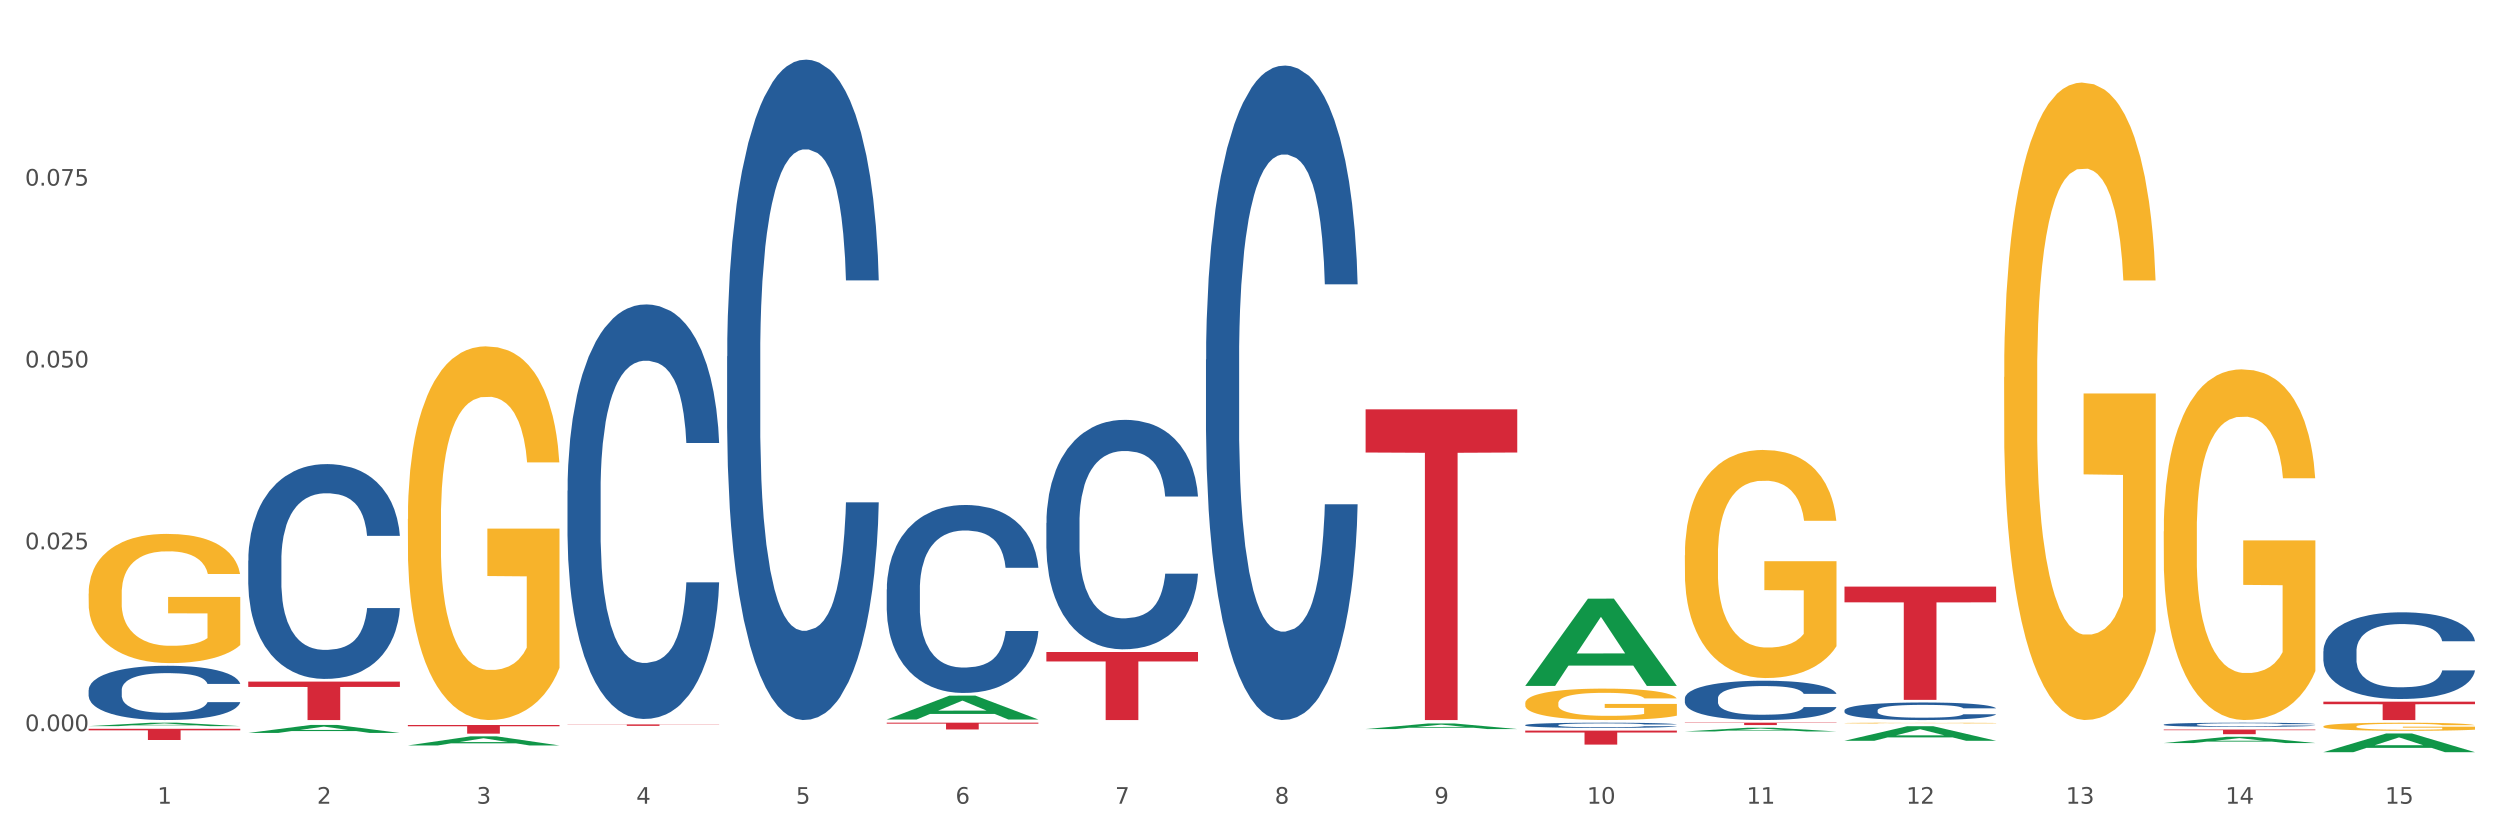 <?xml version="1.0" encoding="utf-8" standalone="no"?>
<!DOCTYPE svg PUBLIC "-//W3C//DTD SVG 1.1//EN"
  "http://www.w3.org/Graphics/SVG/1.1/DTD/svg11.dtd">
<svg xmlns:xlink="http://www.w3.org/1999/xlink" width="1080pt" height="360pt" viewBox="0 0 1080 360" xmlns="http://www.w3.org/2000/svg" version="1.1">
 <rect x="0" y="0" width="1080" height="360" fill="#333333" stroke="none"/>
 <defs>
  <style type="text/css">*{stroke-linejoin: round; stroke-linecap: butt}</style>
 </defs>
 <g id="figure_1">
  <g id="patch_1">
   <path d="M 0 360 
L 1080 360 
L 1080 0 
L 0 0 
z
" style="fill: #ffffff; stroke: #ffffff; stroke-linejoin: miter"/>
  </g>
  <g id="axes_1">
   <g id="matplotlib.axis_1">
    <g id="xtick_1">
     <g id="text_1">
      <!-- 1 -->
      <g style="fill: #4d4d4d" transform="translate(67.984 347.204) scale(0.096 -0.096)">
       <defs>
        <path id="DejaVuSans-31" d="M 794 531 
L 1825 531 
L 1825 4091 
L 703 3866 
L 703 4441 
L 1819 4666 
L 2450 4666 
L 2450 531 
L 3481 531 
L 3481 0 
L 794 0 
L 794 531 
z
" transform="scale(0.016)"/>
       </defs>
       <use xlink:href="#DejaVuSans-31"/>
      </g>
     </g>
    </g>
    <g id="xtick_2">
     <g id="text_2">
      <!-- 2 -->
      <g style="fill: #4d4d4d" transform="translate(136.942 347.204) scale(0.096 -0.096)">
       <defs>
        <path id="DejaVuSans-32" d="M 1228 531 
L 3431 531 
L 3431 0 
L 469 0 
L 469 531 
Q 828 903 1448 1529 
Q 2069 2156 2228 2338 
Q 2531 2678 2651 2914 
Q 2772 3150 2772 3378 
Q 2772 3750 2511 3984 
Q 2250 4219 1831 4219 
Q 1534 4219 1204 4116 
Q 875 4013 500 3803 
L 500 4441 
Q 881 4594 1212 4672 
Q 1544 4750 1819 4750 
Q 2544 4750 2975 4387 
Q 3406 4025 3406 3419 
Q 3406 3131 3298 2873 
Q 3191 2616 2906 2266 
Q 2828 2175 2409 1742 
Q 1991 1309 1228 531 
z
" transform="scale(0.016)"/>
       </defs>
       <use xlink:href="#DejaVuSans-32"/>
      </g>
     </g>
    </g>
    <g id="xtick_3">
     <g id="text_3">
      <!-- 3 -->
      <g style="fill: #4d4d4d" transform="translate(205.899 347.204) scale(0.096 -0.096)">
       <defs>
        <path id="DejaVuSans-33" d="M 2597 2516 
Q 3050 2419 3304 2112 
Q 3559 1806 3559 1356 
Q 3559 666 3084 287 
Q 2609 -91 1734 -91 
Q 1441 -91 1130 -33 
Q 819 25 488 141 
L 488 750 
Q 750 597 1062 519 
Q 1375 441 1716 441 
Q 2309 441 2620 675 
Q 2931 909 2931 1356 
Q 2931 1769 2642 2001 
Q 2353 2234 1838 2234 
L 1294 2234 
L 1294 2753 
L 1863 2753 
Q 2328 2753 2575 2939 
Q 2822 3125 2822 3475 
Q 2822 3834 2567 4026 
Q 2313 4219 1838 4219 
Q 1578 4219 1281 4162 
Q 984 4106 628 3988 
L 628 4550 
Q 988 4650 1302 4700 
Q 1616 4750 1894 4750 
Q 2613 4750 3031 4423 
Q 3450 4097 3450 3541 
Q 3450 3153 3228 2886 
Q 3006 2619 2597 2516 
z
" transform="scale(0.016)"/>
       </defs>
       <use xlink:href="#DejaVuSans-33"/>
      </g>
     </g>
    </g>
    <g id="xtick_4">
     <g id="text_4">
      <!-- 4 -->
      <g style="fill: #4d4d4d" transform="translate(274.857 347.204) scale(0.096 -0.096)">
       <defs>
        <path id="DejaVuSans-34" d="M 2419 4116 
L 825 1625 
L 2419 1625 
L 2419 4116 
z
M 2253 4666 
L 3047 4666 
L 3047 1625 
L 3713 1625 
L 3713 1100 
L 3047 1100 
L 3047 0 
L 2419 0 
L 2419 1100 
L 313 1100 
L 313 1709 
L 2253 4666 
z
" transform="scale(0.016)"/>
       </defs>
       <use xlink:href="#DejaVuSans-34"/>
      </g>
     </g>
    </g>
    <g id="xtick_5">
     <g id="text_5">
      <!-- 5 -->
      <g style="fill: #4d4d4d" transform="translate(343.815 347.204) scale(0.096 -0.096)">
       <defs>
        <path id="DejaVuSans-35" d="M 691 4666 
L 3169 4666 
L 3169 4134 
L 1269 4134 
L 1269 2991 
Q 1406 3038 1543 3061 
Q 1681 3084 1819 3084 
Q 2600 3084 3056 2656 
Q 3513 2228 3513 1497 
Q 3513 744 3044 326 
Q 2575 -91 1722 -91 
Q 1428 -91 1123 -41 
Q 819 9 494 109 
L 494 744 
Q 775 591 1075 516 
Q 1375 441 1709 441 
Q 2250 441 2565 725 
Q 2881 1009 2881 1497 
Q 2881 1984 2565 2268 
Q 2250 2553 1709 2553 
Q 1456 2553 1204 2497 
Q 953 2441 691 2322 
L 691 4666 
z
" transform="scale(0.016)"/>
       </defs>
       <use xlink:href="#DejaVuSans-35"/>
      </g>
     </g>
    </g>
    <g id="xtick_6">
     <g id="text_6">
      <!-- 6 -->
      <g style="fill: #4d4d4d" transform="translate(412.772 347.204) scale(0.096 -0.096)">
       <defs>
        <path id="DejaVuSans-36" d="M 2113 2584 
Q 1688 2584 1439 2293 
Q 1191 2003 1191 1497 
Q 1191 994 1439 701 
Q 1688 409 2113 409 
Q 2538 409 2786 701 
Q 3034 994 3034 1497 
Q 3034 2003 2786 2293 
Q 2538 2584 2113 2584 
z
M 3366 4563 
L 3366 3988 
Q 3128 4100 2886 4159 
Q 2644 4219 2406 4219 
Q 1781 4219 1451 3797 
Q 1122 3375 1075 2522 
Q 1259 2794 1537 2939 
Q 1816 3084 2150 3084 
Q 2853 3084 3261 2657 
Q 3669 2231 3669 1497 
Q 3669 778 3244 343 
Q 2819 -91 2113 -91 
Q 1303 -91 875 529 
Q 447 1150 447 2328 
Q 447 3434 972 4092 
Q 1497 4750 2381 4750 
Q 2619 4750 2861 4703 
Q 3103 4656 3366 4563 
z
" transform="scale(0.016)"/>
       </defs>
       <use xlink:href="#DejaVuSans-36"/>
      </g>
     </g>
    </g>
    <g id="xtick_7">
     <g id="text_7">
      <!-- 7 -->
      <g style="fill: #4d4d4d" transform="translate(481.73 347.204) scale(0.096 -0.096)">
       <defs>
        <path id="DejaVuSans-37" d="M 525 4666 
L 3525 4666 
L 3525 4397 
L 1831 0 
L 1172 0 
L 2766 4134 
L 525 4134 
L 525 4666 
z
" transform="scale(0.016)"/>
       </defs>
       <use xlink:href="#DejaVuSans-37"/>
      </g>
     </g>
    </g>
    <g id="xtick_8">
     <g id="text_8">
      <!-- 8 -->
      <g style="fill: #4d4d4d" transform="translate(550.688 347.204) scale(0.096 -0.096)">
       <defs>
        <path id="DejaVuSans-38" d="M 2034 2216 
Q 1584 2216 1326 1975 
Q 1069 1734 1069 1313 
Q 1069 891 1326 650 
Q 1584 409 2034 409 
Q 2484 409 2743 651 
Q 3003 894 3003 1313 
Q 3003 1734 2745 1975 
Q 2488 2216 2034 2216 
z
M 1403 2484 
Q 997 2584 770 2862 
Q 544 3141 544 3541 
Q 544 4100 942 4425 
Q 1341 4750 2034 4750 
Q 2731 4750 3128 4425 
Q 3525 4100 3525 3541 
Q 3525 3141 3298 2862 
Q 3072 2584 2669 2484 
Q 3125 2378 3379 2068 
Q 3634 1759 3634 1313 
Q 3634 634 3220 271 
Q 2806 -91 2034 -91 
Q 1263 -91 848 271 
Q 434 634 434 1313 
Q 434 1759 690 2068 
Q 947 2378 1403 2484 
z
M 1172 3481 
Q 1172 3119 1398 2916 
Q 1625 2713 2034 2713 
Q 2441 2713 2670 2916 
Q 2900 3119 2900 3481 
Q 2900 3844 2670 4047 
Q 2441 4250 2034 4250 
Q 1625 4250 1398 4047 
Q 1172 3844 1172 3481 
z
" transform="scale(0.016)"/>
       </defs>
       <use xlink:href="#DejaVuSans-38"/>
      </g>
     </g>
    </g>
    <g id="xtick_9">
     <g id="text_9">
      <!-- 9 -->
      <g style="fill: #4d4d4d" transform="translate(619.645 347.204) scale(0.096 -0.096)">
       <defs>
        <path id="DejaVuSans-39" d="M 703 97 
L 703 672 
Q 941 559 1184 500 
Q 1428 441 1663 441 
Q 2288 441 2617 861 
Q 2947 1281 2994 2138 
Q 2813 1869 2534 1725 
Q 2256 1581 1919 1581 
Q 1219 1581 811 2004 
Q 403 2428 403 3163 
Q 403 3881 828 4315 
Q 1253 4750 1959 4750 
Q 2769 4750 3195 4129 
Q 3622 3509 3622 2328 
Q 3622 1225 3098 567 
Q 2575 -91 1691 -91 
Q 1453 -91 1209 -44 
Q 966 3 703 97 
z
M 1959 2075 
Q 2384 2075 2632 2365 
Q 2881 2656 2881 3163 
Q 2881 3666 2632 3958 
Q 2384 4250 1959 4250 
Q 1534 4250 1286 3958 
Q 1038 3666 1038 3163 
Q 1038 2656 1286 2365 
Q 1534 2075 1959 2075 
z
" transform="scale(0.016)"/>
       </defs>
       <use xlink:href="#DejaVuSans-39"/>
      </g>
     </g>
    </g>
    <g id="xtick_10">
     <g id="text_10">
      <!-- 10 -->
      <g style="fill: #4d4d4d" transform="translate(685.549 347.204) scale(0.096 -0.096)">
       <defs>
        <path id="DejaVuSans-30" d="M 2034 4250 
Q 1547 4250 1301 3770 
Q 1056 3291 1056 2328 
Q 1056 1369 1301 889 
Q 1547 409 2034 409 
Q 2525 409 2770 889 
Q 3016 1369 3016 2328 
Q 3016 3291 2770 3770 
Q 2525 4250 2034 4250 
z
M 2034 4750 
Q 2819 4750 3233 4129 
Q 3647 3509 3647 2328 
Q 3647 1150 3233 529 
Q 2819 -91 2034 -91 
Q 1250 -91 836 529 
Q 422 1150 422 2328 
Q 422 3509 836 4129 
Q 1250 4750 2034 4750 
z
" transform="scale(0.016)"/>
       </defs>
       <use xlink:href="#DejaVuSans-31"/>
       <use xlink:href="#DejaVuSans-30" transform="translate(63.623 0)"/>
      </g>
     </g>
    </g>
    <g id="xtick_11">
     <g id="text_11">
      <!-- 11 -->
      <g style="fill: #4d4d4d" transform="translate(754.506 347.204) scale(0.096 -0.096)">
       <use xlink:href="#DejaVuSans-31"/>
       <use xlink:href="#DejaVuSans-31" transform="translate(63.623 0)"/>
      </g>
     </g>
    </g>
    <g id="xtick_12">
     <g id="text_12">
      <!-- 12 -->
      <g style="fill: #4d4d4d" transform="translate(823.464 347.204) scale(0.096 -0.096)">
       <use xlink:href="#DejaVuSans-31"/>
       <use xlink:href="#DejaVuSans-32" transform="translate(63.623 0)"/>
      </g>
     </g>
    </g>
    <g id="xtick_13">
     <g id="text_13">
      <!-- 13 -->
      <g style="fill: #4d4d4d" transform="translate(892.422 347.204) scale(0.096 -0.096)">
       <use xlink:href="#DejaVuSans-31"/>
       <use xlink:href="#DejaVuSans-33" transform="translate(63.623 0)"/>
      </g>
     </g>
    </g>
    <g id="xtick_14">
     <g id="text_14">
      <!-- 14 -->
      <g style="fill: #4d4d4d" transform="translate(961.379 347.204) scale(0.096 -0.096)">
       <use xlink:href="#DejaVuSans-31"/>
       <use xlink:href="#DejaVuSans-34" transform="translate(63.623 0)"/>
      </g>
     </g>
    </g>
    <g id="xtick_15">
     <g id="text_15">
      <!-- 15 -->
      <g style="fill: #4d4d4d" transform="translate(1030.337 347.204) scale(0.096 -0.096)">
       <use xlink:href="#DejaVuSans-31"/>
       <use xlink:href="#DejaVuSans-35" transform="translate(63.623 0)"/>
      </g>
     </g>
    </g>
    <g id="xtick_16"/>
    <g id="xtick_17"/>
    <g id="xtick_18"/>
    <g id="xtick_19"/>
    <g id="xtick_20"/>
    <g id="xtick_21"/>
    <g id="xtick_22"/>
    <g id="xtick_23"/>
    <g id="xtick_24"/>
    <g id="xtick_25"/>
    <g id="xtick_26"/>
    <g id="xtick_27"/>
    <g id="xtick_28"/>
    <g id="xtick_29"/>
   </g>
   <g id="matplotlib.axis_2">
    <g id="ytick_1">
     <g id="text_16">
      <!-- 0.000 -->
      <g style="fill: #4d4d4d" transform="translate(10.8 315.852) scale(0.096 -0.096)">
       <defs>
        <path id="DejaVuSans-2e" d="M 684 794 
L 1344 794 
L 1344 0 
L 684 0 
L 684 794 
z
" transform="scale(0.016)"/>
       </defs>
       <use xlink:href="#DejaVuSans-30"/>
       <use xlink:href="#DejaVuSans-2e" transform="translate(63.623 0)"/>
       <use xlink:href="#DejaVuSans-30" transform="translate(95.41 0)"/>
       <use xlink:href="#DejaVuSans-30" transform="translate(159.033 0)"/>
       <use xlink:href="#DejaVuSans-30" transform="translate(222.656 0)"/>
      </g>
     </g>
    </g>
    <g id="ytick_2">
     <g id="text_17">
      <!-- 0.025 -->
      <g style="fill: #4d4d4d" transform="translate(10.8 237.299) scale(0.096 -0.096)">
       <use xlink:href="#DejaVuSans-30"/>
       <use xlink:href="#DejaVuSans-2e" transform="translate(63.623 0)"/>
       <use xlink:href="#DejaVuSans-30" transform="translate(95.41 0)"/>
       <use xlink:href="#DejaVuSans-32" transform="translate(159.033 0)"/>
       <use xlink:href="#DejaVuSans-35" transform="translate(222.656 0)"/>
      </g>
     </g>
    </g>
    <g id="ytick_3">
     <g id="text_18">
      <!-- 0.050 -->
      <g style="fill: #4d4d4d" transform="translate(10.8 158.746) scale(0.096 -0.096)">
       <use xlink:href="#DejaVuSans-30"/>
       <use xlink:href="#DejaVuSans-2e" transform="translate(63.623 0)"/>
       <use xlink:href="#DejaVuSans-30" transform="translate(95.41 0)"/>
       <use xlink:href="#DejaVuSans-35" transform="translate(159.033 0)"/>
       <use xlink:href="#DejaVuSans-30" transform="translate(222.656 0)"/>
      </g>
     </g>
    </g>
    <g id="ytick_4">
     <g id="text_19">
      <!-- 0.075 -->
      <g style="fill: #4d4d4d" transform="translate(10.8 80.193) scale(0.096 -0.096)">
       <use xlink:href="#DejaVuSans-30"/>
       <use xlink:href="#DejaVuSans-2e" transform="translate(63.623 0)"/>
       <use xlink:href="#DejaVuSans-30" transform="translate(95.41 0)"/>
       <use xlink:href="#DejaVuSans-37" transform="translate(159.033 0)"/>
       <use xlink:href="#DejaVuSans-35" transform="translate(222.656 0)"/>
      </g>
     </g>
    </g>
    <g id="ytick_5"/>
    <g id="ytick_6"/>
    <g id="ytick_7"/>
    <g id="ytick_8"/>
   </g>
   <g id="PolyCollection_1">
    <path d="M 38.283 313.687 
L 38.351 313.686 
L 65.365 312.207 
L 76.576 312.205 
L 103.793 313.69 
L 90.826 313.69 
L 84.95 313.344 
L 57.058 313.344 
L 56.855 313.35 
L 51.182 313.69 
L 38.283 313.69 
L 38.283 313.687 
L 60.57 313.138 
L 81.438 313.136 
L 71.105 312.522 
L 70.97 312.519 
L 70.835 312.523 
L 60.502 313.136 
L 60.57 313.138 
L 38.283 313.687 
z
" clip-path="url(#pfc3a716ada)" style="fill: #109648"/>
    <path d="M 38.283 256.436 
L 38.36 256.385 
L 38.36 254.55 
L 38.515 252.97 
L 39.288 249.146 
L 40.449 245.986 
L 41.299 244.303 
L 42.15 242.927 
L 43.156 241.55 
L 44.393 240.123 
L 46.636 238.033 
L 48.028 236.962 
L 49.73 235.841 
L 52.824 234.209 
L 55.066 233.292 
L 57.387 232.527 
L 61.177 231.609 
L 63.652 231.202 
L 66.281 230.896 
L 69.452 230.692 
L 71.85 230.641 
L 77.109 230.794 
L 81.595 231.252 
L 83.761 231.609 
L 86.545 232.221 
L 88.015 232.629 
L 90.412 233.445 
L 92.887 234.515 
L 94.589 235.433 
L 97.141 237.166 
L 99.075 238.899 
L 100.854 241.041 
L 101.782 242.519 
L 102.478 243.895 
L 103.097 245.476 
L 103.715 247.974 
L 89.794 247.974 
L 89.252 246.189 
L 88.401 244.507 
L 87.164 242.876 
L 86.081 241.856 
L 84.225 240.582 
L 82.523 239.766 
L 80.744 239.154 
L 78.579 238.645 
L 76.877 238.39 
L 74.48 238.186 
L 69.762 238.237 
L 66.591 238.645 
L 64.425 239.154 
L 63.033 239.613 
L 61.795 240.123 
L 60.403 240.837 
L 58.779 241.907 
L 57.619 242.876 
L 56.459 244.099 
L 55.531 245.323 
L 54.68 246.75 
L 53.984 248.28 
L 53.442 249.86 
L 52.978 251.797 
L 52.592 255.009 
L 52.592 261.993 
L 52.746 263.574 
L 53.133 265.664 
L 53.597 267.244 
L 54.37 269.13 
L 55.066 270.405 
L 56.381 272.24 
L 57.851 273.769 
L 59.011 274.738 
L 60.171 275.554 
L 62.182 276.675 
L 64.425 277.593 
L 66.359 278.154 
L 68.988 278.663 
L 70.767 278.867 
L 72.314 278.969 
L 76.104 278.969 
L 78.811 278.816 
L 81.827 278.46 
L 84.148 278.001 
L 86.081 277.44 
L 88.247 276.522 
L 89.639 275.656 
L 89.639 265.001 
L 72.623 264.95 
L 72.623 257.864 
L 103.793 257.864 
L 103.793 278.663 
L 102.478 279.734 
L 101.008 280.703 
L 99.462 281.569 
L 97.141 282.64 
L 94.357 283.659 
L 91.882 284.373 
L 89.252 284.985 
L 86.159 285.546 
L 82.137 286.055 
L 79.662 286.259 
L 76.568 286.412 
L 72.933 286.463 
L 69.762 286.361 
L 66.668 286.106 
L 63.42 285.648 
L 60.248 284.985 
L 57.851 284.322 
L 55.453 283.506 
L 52.901 282.436 
L 50.89 281.416 
L 49.343 280.499 
L 47.642 279.326 
L 45.785 277.797 
L 44.393 276.42 
L 43.156 274.993 
L 41.841 273.158 
L 40.913 271.577 
L 39.985 269.589 
L 39.443 268.111 
L 38.824 265.817 
L 38.36 262.605 
L 38.283 256.436 
z
" clip-path="url(#pfc3a716ada)" style="fill: #f7b32b"/>
    <path d="M 727.86 312.205 
L 793.369 312.205 
L 793.369 312.348 
L 767.6 312.349 
L 767.6 313.233 
L 753.474 313.233 
L 753.474 312.349 
L 727.86 312.348 
L 727.86 312.206 
L 727.86 312.205 
z
" clip-path="url(#pfc3a716ada)" style="fill: #d62839"/>
    <path d="M 38.283 298.146 
L 38.36 298.124 
L 38.36 297.525 
L 38.593 296.711 
L 39.445 295.212 
L 40.529 294.077 
L 42.387 292.749 
L 43.394 292.192 
L 44.71 291.571 
L 47.42 290.564 
L 50.518 289.708 
L 52.686 289.237 
L 54.312 288.937 
L 57.951 288.401 
L 60.042 288.166 
L 62.21 287.973 
L 64.069 287.845 
L 67.166 287.695 
L 69.644 287.63 
L 72.509 287.609 
L 74.91 287.63 
L 78.084 287.716 
L 82.731 287.973 
L 84.512 288.123 
L 86.912 288.38 
L 89.39 288.723 
L 91.403 289.065 
L 93.726 289.558 
L 96.127 290.2 
L 98.45 291.014 
L 100.076 291.764 
L 101.392 292.556 
L 102.554 293.52 
L 103.406 294.569 
L 103.793 295.447 
L 89.622 295.447 
L 89.235 294.655 
L 88.461 293.798 
L 87.686 293.22 
L 86.835 292.749 
L 85.518 292.213 
L 84.357 291.871 
L 82.421 291.464 
L 80.64 291.207 
L 79.169 291.057 
L 77.388 290.929 
L 73.593 290.8 
L 70.883 290.8 
L 69.179 290.843 
L 67.089 290.95 
L 65.308 291.1 
L 63.217 291.357 
L 61.591 291.635 
L 59.965 291.999 
L 59.036 292.256 
L 57.642 292.727 
L 56.712 293.113 
L 55.474 293.777 
L 54.777 294.248 
L 53.538 295.469 
L 52.996 296.368 
L 52.763 296.989 
L 52.608 297.675 
L 52.608 301.015 
L 53.073 302.515 
L 53.46 303.157 
L 54.08 303.885 
L 55.241 304.827 
L 56.945 305.748 
L 58.726 306.412 
L 60.197 306.819 
L 61.591 307.119 
L 62.985 307.355 
L 64.688 307.569 
L 66.082 307.697 
L 68.173 307.826 
L 70.651 307.89 
L 72.587 307.89 
L 76.536 307.783 
L 78.317 307.676 
L 80.02 307.526 
L 81.879 307.29 
L 83.35 307.033 
L 84.202 306.841 
L 85.596 306.434 
L 86.68 306.005 
L 87.609 305.513 
L 88.228 305.084 
L 88.925 304.442 
L 89.467 303.714 
L 89.622 303.328 
L 103.793 303.328 
L 103.483 304.099 
L 102.941 304.849 
L 101.857 305.855 
L 101.005 306.434 
L 99.689 307.14 
L 98.295 307.74 
L 96.359 308.404 
L 94.578 308.896 
L 92.72 309.325 
L 90.706 309.71 
L 87.067 310.246 
L 85.75 310.396 
L 82.963 310.653 
L 80.795 310.802 
L 77.62 310.952 
L 74.368 311.038 
L 70.96 311.059 
L 67.94 311.017 
L 64.611 310.888 
L 62.52 310.76 
L 60.197 310.567 
L 57.487 310.267 
L 54.931 309.903 
L 52.531 309.475 
L 50.285 308.982 
L 48.195 308.425 
L 45.484 307.504 
L 43.471 306.605 
L 42 305.77 
L 40.993 305.063 
L 39.987 304.164 
L 39.445 303.542 
L 38.593 302.043 
L 38.283 300.651 
L 38.283 298.146 
z
" clip-path="url(#pfc3a716ada)" style="fill: #255c99"/>
    <path d="M 107.241 242.186 
L 107.318 242.102 
L 107.318 239.728 
L 107.55 236.507 
L 108.402 230.574 
L 109.486 226.081 
L 111.345 220.826 
L 112.351 218.622 
L 113.668 216.164 
L 116.378 212.18 
L 119.475 208.789 
L 121.644 206.924 
L 123.27 205.738 
L 126.909 203.618 
L 129 202.686 
L 131.168 201.923 
L 133.026 201.415 
L 136.124 200.821 
L 138.602 200.567 
L 141.467 200.482 
L 143.867 200.567 
L 147.042 200.906 
L 151.688 201.923 
L 153.469 202.516 
L 155.87 203.534 
L 158.348 204.89 
L 160.361 206.246 
L 162.684 208.196 
L 165.084 210.739 
L 167.407 213.96 
L 169.034 216.926 
L 170.35 220.063 
L 171.511 223.877 
L 172.363 228.031 
L 172.75 231.506 
L 158.58 231.506 
L 158.193 228.37 
L 157.418 224.979 
L 156.644 222.69 
L 155.792 220.826 
L 154.476 218.707 
L 153.314 217.35 
L 151.378 215.74 
L 149.597 214.723 
L 148.126 214.129 
L 146.345 213.621 
L 142.551 213.112 
L 139.841 213.112 
L 138.137 213.282 
L 136.046 213.705 
L 134.265 214.299 
L 132.175 215.316 
L 130.549 216.418 
L 128.922 217.859 
L 127.993 218.876 
L 126.599 220.741 
L 125.67 222.267 
L 124.431 224.894 
L 123.734 226.759 
L 122.495 231.591 
L 121.953 235.151 
L 121.721 237.609 
L 121.566 240.322 
L 121.566 253.545 
L 122.031 259.478 
L 122.418 262.021 
L 123.037 264.903 
L 124.199 268.633 
L 125.902 272.278 
L 127.683 274.906 
L 129.155 276.516 
L 130.549 277.703 
L 131.942 278.635 
L 133.646 279.483 
L 135.04 279.991 
L 137.13 280.5 
L 139.608 280.754 
L 141.544 280.754 
L 145.493 280.33 
L 147.274 279.907 
L 148.978 279.313 
L 150.836 278.381 
L 152.308 277.364 
L 153.159 276.601 
L 154.553 274.99 
L 155.637 273.295 
L 156.567 271.345 
L 157.186 269.65 
L 157.883 267.107 
L 158.425 264.225 
L 158.58 262.699 
L 172.75 262.699 
L 172.441 265.751 
L 171.899 268.718 
L 170.815 272.702 
L 169.963 274.99 
L 168.646 277.788 
L 167.253 280.161 
L 165.317 282.789 
L 163.536 284.738 
L 161.677 286.434 
L 159.664 287.959 
L 156.025 290.078 
L 154.708 290.672 
L 151.92 291.689 
L 149.752 292.282 
L 146.577 292.876 
L 143.325 293.215 
L 139.918 293.299 
L 136.898 293.13 
L 133.568 292.621 
L 131.478 292.113 
L 129.155 291.35 
L 126.444 290.163 
L 123.889 288.722 
L 121.489 287.027 
L 119.243 285.077 
L 117.152 282.873 
L 114.442 279.229 
L 112.429 275.668 
L 110.958 272.363 
L 109.951 269.565 
L 108.944 266.005 
L 108.402 263.547 
L 107.55 257.614 
L 107.241 252.104 
L 107.241 242.186 
z
" clip-path="url(#pfc3a716ada)" style="fill: #255c99"/>
    <path d="M 245.156 211.976 
L 245.233 211.813 
L 245.233 207.233 
L 245.466 201.018 
L 246.317 189.569 
L 247.402 180.901 
L 249.26 170.761 
L 250.267 166.508 
L 251.583 161.765 
L 254.293 154.078 
L 257.391 147.536 
L 259.559 143.938 
L 261.185 141.648 
L 264.824 137.559 
L 266.915 135.76 
L 269.083 134.288 
L 270.942 133.307 
L 274.039 132.162 
L 276.517 131.671 
L 279.382 131.508 
L 281.783 131.671 
L 284.957 132.325 
L 289.604 134.288 
L 291.385 135.433 
L 293.785 137.395 
L 296.263 140.012 
L 298.276 142.629 
L 300.599 146.391 
L 303 151.298 
L 305.323 157.513 
L 306.949 163.237 
L 308.265 169.289 
L 309.427 176.648 
L 310.279 184.663 
L 310.666 191.368 
L 296.495 191.368 
L 296.108 185.317 
L 295.334 178.775 
L 294.559 174.359 
L 293.708 170.761 
L 292.391 166.672 
L 291.23 164.055 
L 289.294 160.947 
L 287.513 158.985 
L 286.042 157.84 
L 284.261 156.858 
L 280.466 155.877 
L 277.756 155.877 
L 276.052 156.204 
L 273.962 157.022 
L 272.181 158.167 
L 270.09 160.13 
L 268.464 162.256 
L 266.838 165.036 
L 265.908 166.999 
L 264.515 170.597 
L 263.585 173.541 
L 262.346 178.611 
L 261.65 182.209 
L 260.411 191.532 
L 259.869 198.401 
L 259.636 203.144 
L 259.481 208.378 
L 259.481 233.892 
L 259.946 245.341 
L 260.333 250.248 
L 260.953 255.809 
L 262.114 263.005 
L 263.818 270.038 
L 265.599 275.108 
L 267.07 278.216 
L 268.464 280.505 
L 269.858 282.305 
L 271.561 283.94 
L 272.955 284.921 
L 275.046 285.903 
L 277.524 286.393 
L 279.46 286.393 
L 283.409 285.576 
L 285.19 284.758 
L 286.893 283.613 
L 288.752 281.814 
L 290.223 279.851 
L 291.075 278.379 
L 292.469 275.272 
L 293.553 272.001 
L 294.482 268.239 
L 295.101 264.968 
L 295.798 260.061 
L 296.34 254.5 
L 296.495 251.556 
L 310.666 251.556 
L 310.356 257.444 
L 309.814 263.169 
L 308.73 270.856 
L 307.878 275.272 
L 306.562 280.669 
L 305.168 285.249 
L 303.232 290.319 
L 301.451 294.08 
L 299.593 297.352 
L 297.579 300.296 
L 293.94 304.384 
L 292.623 305.529 
L 289.836 307.492 
L 287.668 308.637 
L 284.493 309.782 
L 281.241 310.436 
L 277.833 310.599 
L 274.813 310.272 
L 271.484 309.291 
L 269.393 308.31 
L 267.07 306.838 
L 264.36 304.548 
L 261.804 301.767 
L 259.404 298.496 
L 257.158 294.735 
L 255.068 290.482 
L 252.357 283.449 
L 250.344 276.58 
L 248.873 270.202 
L 247.866 264.804 
L 246.86 257.935 
L 246.317 253.192 
L 245.466 241.743 
L 245.156 231.112 
L 245.156 211.976 
z
" clip-path="url(#pfc3a716ada)" style="fill: #255c99"/>
    <path d="M 314.114 153.949 
L 314.191 153.689 
L 314.191 146.393 
L 314.423 136.492 
L 315.275 118.254 
L 316.359 104.445 
L 318.218 88.291 
L 319.224 81.517 
L 320.541 73.961 
L 323.251 61.715 
L 326.348 51.293 
L 328.516 45.561 
L 330.143 41.913 
L 333.782 35.4 
L 335.873 32.534 
L 338.041 30.189 
L 339.899 28.626 
L 342.997 26.802 
L 345.475 26.02 
L 348.34 25.759 
L 350.74 26.02 
L 353.915 27.062 
L 358.561 30.189 
L 360.342 32.013 
L 362.743 35.139 
L 365.221 39.308 
L 367.234 43.477 
L 369.557 49.469 
L 371.957 57.286 
L 374.28 67.187 
L 375.907 76.306 
L 377.223 85.946 
L 378.384 97.671 
L 379.236 110.438 
L 379.623 121.12 
L 365.453 121.12 
L 365.066 111.48 
L 364.291 101.058 
L 363.517 94.023 
L 362.665 88.291 
L 361.349 81.777 
L 360.187 77.609 
L 358.251 72.658 
L 356.47 69.532 
L 354.999 67.708 
L 353.218 66.144 
L 349.424 64.581 
L 346.714 64.581 
L 345.01 65.102 
L 342.919 66.405 
L 341.138 68.229 
L 339.048 71.355 
L 337.421 74.743 
L 335.795 79.172 
L 334.866 82.298 
L 333.472 88.03 
L 332.543 92.72 
L 331.304 100.797 
L 330.607 106.529 
L 329.368 121.381 
L 328.826 132.324 
L 328.594 139.879 
L 328.439 148.217 
L 328.439 188.862 
L 328.904 207.101 
L 329.291 214.917 
L 329.91 223.776 
L 331.072 235.24 
L 332.775 246.444 
L 334.556 254.521 
L 336.028 259.471 
L 337.421 263.119 
L 338.815 265.985 
L 340.519 268.59 
L 341.913 270.153 
L 344.003 271.717 
L 346.481 272.498 
L 348.417 272.498 
L 352.366 271.196 
L 354.147 269.893 
L 355.851 268.069 
L 357.709 265.203 
L 359.181 262.076 
L 360.032 259.732 
L 361.426 254.781 
L 362.51 249.57 
L 363.44 243.578 
L 364.059 238.367 
L 364.756 230.55 
L 365.298 221.692 
L 365.453 217.002 
L 379.623 217.002 
L 379.314 226.381 
L 378.772 235.501 
L 377.688 247.746 
L 376.836 254.781 
L 375.519 263.379 
L 374.126 270.675 
L 372.19 278.752 
L 370.409 284.744 
L 368.55 289.955 
L 366.537 294.645 
L 362.898 301.159 
L 361.581 302.982 
L 358.793 306.109 
L 356.625 307.933 
L 353.45 309.757 
L 350.198 310.799 
L 346.791 311.059 
L 343.771 310.538 
L 340.441 308.975 
L 338.351 307.412 
L 336.028 305.067 
L 333.317 301.419 
L 330.762 296.99 
L 328.362 291.779 
L 326.116 285.786 
L 324.025 279.012 
L 321.315 267.809 
L 319.302 256.865 
L 317.831 246.704 
L 316.824 238.106 
L 315.817 227.163 
L 315.275 219.607 
L 314.423 201.369 
L 314.114 184.433 
L 314.114 153.949 
z
" clip-path="url(#pfc3a716ada)" style="fill: #255c99"/>
    <path d="M 383.071 254.639 
L 383.149 254.565 
L 383.149 252.489 
L 383.381 249.67 
L 384.233 244.479 
L 385.317 240.548 
L 387.175 235.95 
L 388.182 234.021 
L 389.498 231.87 
L 392.209 228.385 
L 395.306 225.418 
L 397.474 223.786 
L 399.1 222.748 
L 402.74 220.894 
L 404.83 220.078 
L 406.999 219.411 
L 408.857 218.966 
L 411.954 218.446 
L 414.432 218.224 
L 417.297 218.15 
L 419.698 218.224 
L 422.873 218.521 
L 427.519 219.411 
L 429.3 219.93 
L 431.7 220.82 
L 434.178 222.006 
L 436.192 223.193 
L 438.515 224.899 
L 440.915 227.124 
L 443.238 229.942 
L 444.864 232.538 
L 446.181 235.282 
L 447.342 238.62 
L 448.194 242.254 
L 448.581 245.294 
L 434.411 245.294 
L 434.023 242.55 
L 433.249 239.584 
L 432.475 237.581 
L 431.623 235.95 
L 430.306 234.095 
L 429.145 232.909 
L 427.209 231.5 
L 425.428 230.61 
L 423.957 230.09 
L 422.176 229.645 
L 418.382 229.2 
L 415.671 229.2 
L 413.968 229.349 
L 411.877 229.72 
L 410.096 230.239 
L 408.005 231.129 
L 406.379 232.093 
L 404.753 233.354 
L 403.824 234.244 
L 402.43 235.875 
L 401.501 237.21 
L 400.262 239.51 
L 399.565 241.141 
L 398.326 245.369 
L 397.784 248.484 
L 397.552 250.634 
L 397.397 253.008 
L 397.397 264.578 
L 397.861 269.769 
L 398.248 271.994 
L 398.868 274.516 
L 400.029 277.779 
L 401.733 280.968 
L 403.514 283.268 
L 404.985 284.677 
L 406.379 285.715 
L 407.773 286.531 
L 409.477 287.273 
L 410.87 287.718 
L 412.961 288.163 
L 415.439 288.385 
L 417.375 288.385 
L 421.324 288.014 
L 423.105 287.643 
L 424.809 287.124 
L 426.667 286.308 
L 428.138 285.418 
L 428.99 284.751 
L 430.384 283.342 
L 431.468 281.858 
L 432.397 280.153 
L 433.017 278.669 
L 433.714 276.444 
L 434.256 273.923 
L 434.411 272.588 
L 448.581 272.588 
L 448.271 275.258 
L 447.729 277.853 
L 446.645 281.339 
L 445.793 283.342 
L 444.477 285.789 
L 443.083 287.866 
L 441.147 290.165 
L 439.366 291.871 
L 437.508 293.354 
L 435.495 294.689 
L 431.855 296.543 
L 430.539 297.062 
L 427.751 297.952 
L 425.583 298.472 
L 422.408 298.991 
L 419.156 299.287 
L 415.749 299.362 
L 412.729 299.213 
L 409.399 298.768 
L 407.308 298.323 
L 404.985 297.656 
L 402.275 296.617 
L 399.72 295.357 
L 397.319 293.873 
L 395.074 292.168 
L 392.983 290.239 
L 390.273 287.05 
L 388.259 283.935 
L 386.788 281.043 
L 385.782 278.595 
L 384.775 275.48 
L 384.233 273.329 
L 383.381 268.138 
L 383.071 263.317 
L 383.071 254.639 
z
" clip-path="url(#pfc3a716ada)" style="fill: #255c99"/>
    <path d="M 452.029 225.914 
L 452.106 225.824 
L 452.106 223.289 
L 452.339 219.848 
L 453.19 213.511 
L 454.275 208.712 
L 456.133 203.099 
L 457.14 200.745 
L 458.456 198.12 
L 461.166 193.864 
L 464.264 190.243 
L 466.432 188.251 
L 468.058 186.984 
L 471.697 184.72 
L 473.788 183.724 
L 475.956 182.909 
L 477.815 182.366 
L 480.912 181.732 
L 483.39 181.461 
L 486.255 181.37 
L 488.656 181.461 
L 491.83 181.823 
L 496.476 182.909 
L 498.257 183.543 
L 500.658 184.63 
L 503.136 186.078 
L 505.149 187.527 
L 507.472 189.609 
L 509.873 192.325 
L 512.196 195.766 
L 513.822 198.934 
L 515.138 202.284 
L 516.3 206.358 
L 517.152 210.795 
L 517.539 214.507 
L 503.368 214.507 
L 502.981 211.157 
L 502.207 207.535 
L 501.432 205.091 
L 500.581 203.099 
L 499.264 200.836 
L 498.103 199.387 
L 496.167 197.667 
L 494.386 196.58 
L 492.914 195.947 
L 491.133 195.403 
L 487.339 194.86 
L 484.629 194.86 
L 482.925 195.041 
L 480.835 195.494 
L 479.054 196.128 
L 476.963 197.214 
L 475.337 198.391 
L 473.711 199.93 
L 472.781 201.017 
L 471.388 203.009 
L 470.458 204.638 
L 469.219 207.445 
L 468.523 209.437 
L 467.284 214.597 
L 466.742 218.4 
L 466.509 221.025 
L 466.354 223.923 
L 466.354 238.046 
L 466.819 244.384 
L 467.206 247.1 
L 467.826 250.178 
L 468.987 254.162 
L 470.691 258.055 
L 472.472 260.862 
L 473.943 262.582 
L 475.337 263.849 
L 476.731 264.845 
L 478.434 265.751 
L 479.828 266.294 
L 481.919 266.837 
L 484.397 267.109 
L 486.333 267.109 
L 490.282 266.656 
L 492.063 266.203 
L 493.766 265.569 
L 495.625 264.574 
L 497.096 263.487 
L 497.948 262.672 
L 499.342 260.952 
L 500.426 259.141 
L 501.355 257.059 
L 501.974 255.248 
L 502.671 252.532 
L 503.213 249.454 
L 503.368 247.824 
L 517.539 247.824 
L 517.229 251.084 
L 516.687 254.252 
L 515.603 258.508 
L 514.751 260.952 
L 513.435 263.94 
L 512.041 266.475 
L 510.105 269.281 
L 508.324 271.364 
L 506.466 273.175 
L 504.452 274.804 
L 500.813 277.068 
L 499.496 277.701 
L 496.709 278.788 
L 494.541 279.422 
L 491.366 280.055 
L 488.114 280.418 
L 484.706 280.508 
L 481.686 280.327 
L 478.357 279.784 
L 476.266 279.241 
L 473.943 278.426 
L 471.233 277.158 
L 468.677 275.619 
L 466.277 273.808 
L 464.031 271.726 
L 461.941 269.372 
L 459.23 265.479 
L 457.217 261.676 
L 455.746 258.145 
L 454.739 255.158 
L 453.733 251.355 
L 453.19 248.73 
L 452.339 242.392 
L 452.029 236.507 
L 452.029 225.914 
z
" clip-path="url(#pfc3a716ada)" style="fill: #255c99"/>
    <path d="M 520.987 155.359 
L 521.064 155.101 
L 521.064 147.871 
L 521.296 138.059 
L 522.148 119.984 
L 523.232 106.299 
L 525.091 90.29 
L 526.097 83.576 
L 527.414 76.088 
L 530.124 63.952 
L 533.221 53.624 
L 535.389 47.943 
L 537.016 44.328 
L 540.655 37.873 
L 542.746 35.033 
L 544.914 32.709 
L 546.772 31.16 
L 549.87 29.352 
L 552.348 28.578 
L 555.213 28.319 
L 557.613 28.578 
L 560.788 29.61 
L 565.434 32.709 
L 567.215 34.516 
L 569.616 37.615 
L 572.094 41.746 
L 574.107 45.878 
L 576.43 51.816 
L 578.83 59.563 
L 581.153 69.375 
L 582.78 78.412 
L 584.096 87.966 
L 585.257 99.585 
L 586.109 112.238 
L 586.496 122.824 
L 572.326 122.824 
L 571.939 113.27 
L 571.164 102.942 
L 570.39 95.97 
L 569.538 90.29 
L 568.222 83.835 
L 567.06 79.703 
L 565.124 74.797 
L 563.343 71.699 
L 561.872 69.891 
L 560.091 68.342 
L 556.297 66.793 
L 553.587 66.793 
L 551.883 67.309 
L 549.792 68.6 
L 548.011 70.408 
L 545.921 73.506 
L 544.294 76.863 
L 542.668 81.252 
L 541.739 84.351 
L 540.345 90.032 
L 539.416 94.679 
L 538.177 102.684 
L 537.48 108.365 
L 536.241 123.082 
L 535.699 133.927 
L 535.467 141.415 
L 535.312 149.678 
L 535.312 189.959 
L 535.777 208.034 
L 536.164 215.78 
L 536.783 224.559 
L 537.945 235.92 
L 539.648 247.023 
L 541.429 255.028 
L 542.901 259.934 
L 544.294 263.549 
L 545.688 266.389 
L 547.392 268.971 
L 548.786 270.52 
L 550.876 272.07 
L 553.354 272.844 
L 555.29 272.844 
L 559.239 271.553 
L 561.02 270.262 
L 562.724 268.455 
L 564.582 265.614 
L 566.054 262.516 
L 566.905 260.192 
L 568.299 255.286 
L 569.383 250.122 
L 570.313 244.183 
L 570.932 239.019 
L 571.629 231.273 
L 572.171 222.493 
L 572.326 217.846 
L 586.496 217.846 
L 586.187 227.141 
L 585.645 236.179 
L 584.561 248.314 
L 583.709 255.286 
L 582.392 263.807 
L 580.999 271.037 
L 579.063 279.041 
L 577.282 284.98 
L 575.423 290.144 
L 573.41 294.792 
L 569.77 301.247 
L 568.454 303.055 
L 565.666 306.153 
L 563.498 307.961 
L 560.323 309.768 
L 557.071 310.801 
L 553.664 311.059 
L 550.644 310.543 
L 547.314 308.994 
L 545.224 307.445 
L 542.901 305.121 
L 540.19 301.506 
L 537.635 297.116 
L 535.235 291.952 
L 532.989 286.013 
L 530.898 279.3 
L 528.188 268.197 
L 526.175 257.352 
L 524.703 247.282 
L 523.697 238.761 
L 522.69 227.916 
L 522.148 220.428 
L 521.296 202.353 
L 520.987 185.569 
L 520.987 155.359 
z
" clip-path="url(#pfc3a716ada)" style="fill: #255c99"/>
    <path d="M 658.902 313.219 
L 658.979 313.217 
L 658.979 313.16 
L 659.212 313.081 
L 660.063 312.937 
L 661.148 312.828 
L 663.006 312.7 
L 664.013 312.646 
L 665.329 312.587 
L 668.039 312.49 
L 671.137 312.407 
L 673.305 312.362 
L 674.931 312.333 
L 678.57 312.282 
L 680.661 312.259 
L 682.829 312.24 
L 684.688 312.228 
L 687.785 312.213 
L 690.263 312.207 
L 693.128 312.205 
L 695.529 312.207 
L 698.703 312.216 
L 703.349 312.24 
L 705.13 312.255 
L 707.531 312.279 
L 710.009 312.312 
L 712.022 312.345 
L 714.345 312.393 
L 716.746 312.455 
L 719.069 312.533 
L 720.695 312.605 
L 722.011 312.681 
L 723.173 312.774 
L 724.025 312.875 
L 724.412 312.96 
L 710.241 312.96 
L 709.854 312.883 
L 709.08 312.801 
L 708.305 312.745 
L 707.454 312.7 
L 706.137 312.648 
L 704.976 312.615 
L 703.04 312.576 
L 701.259 312.552 
L 699.787 312.537 
L 698.006 312.525 
L 694.212 312.512 
L 691.502 312.512 
L 689.798 312.517 
L 687.708 312.527 
L 685.927 312.541 
L 683.836 312.566 
L 682.21 312.593 
L 680.584 312.628 
L 679.654 312.653 
L 678.261 312.698 
L 677.331 312.735 
L 676.092 312.799 
L 675.396 312.844 
L 674.157 312.962 
L 673.615 313.048 
L 673.382 313.108 
L 673.227 313.174 
L 673.227 313.496 
L 673.692 313.64 
L 674.079 313.702 
L 674.699 313.772 
L 675.86 313.863 
L 677.564 313.951 
L 679.345 314.015 
L 680.816 314.054 
L 682.21 314.083 
L 683.604 314.106 
L 685.307 314.126 
L 686.701 314.139 
L 688.792 314.151 
L 691.27 314.157 
L 693.206 314.157 
L 697.155 314.147 
L 698.936 314.137 
L 700.639 314.122 
L 702.498 314.1 
L 703.969 314.075 
L 704.821 314.056 
L 706.215 314.017 
L 707.299 313.976 
L 708.228 313.929 
L 708.847 313.887 
L 709.544 313.825 
L 710.086 313.755 
L 710.241 313.718 
L 724.412 313.718 
L 724.102 313.793 
L 723.56 313.865 
L 722.476 313.962 
L 721.624 314.017 
L 720.308 314.085 
L 718.914 314.143 
L 716.978 314.207 
L 715.197 314.254 
L 713.339 314.295 
L 711.325 314.333 
L 707.686 314.384 
L 706.369 314.399 
L 703.582 314.423 
L 701.414 314.438 
L 698.239 314.452 
L 694.987 314.46 
L 691.579 314.462 
L 688.559 314.458 
L 685.23 314.446 
L 683.139 314.434 
L 680.816 314.415 
L 678.106 314.386 
L 675.55 314.351 
L 673.15 314.31 
L 670.904 314.263 
L 668.814 314.209 
L 666.103 314.12 
L 664.09 314.034 
L 662.619 313.953 
L 661.612 313.885 
L 660.605 313.799 
L 660.063 313.739 
L 659.212 313.595 
L 658.902 313.461 
L 658.902 313.219 
z
" clip-path="url(#pfc3a716ada)" style="fill: #255c99"/>
    <path d="M 727.86 301.702 
L 727.937 301.687 
L 727.937 301.252 
L 728.169 300.663 
L 729.021 299.577 
L 730.105 298.754 
L 731.964 297.792 
L 732.97 297.389 
L 734.287 296.939 
L 736.997 296.209 
L 740.094 295.589 
L 742.262 295.247 
L 743.889 295.03 
L 747.528 294.642 
L 749.619 294.471 
L 751.787 294.332 
L 753.645 294.239 
L 756.743 294.13 
L 759.221 294.083 
L 762.086 294.068 
L 764.486 294.083 
L 767.661 294.145 
L 772.307 294.332 
L 774.088 294.44 
L 776.489 294.626 
L 778.967 294.875 
L 780.98 295.123 
L 783.303 295.48 
L 785.703 295.945 
L 788.026 296.535 
L 789.652 297.078 
L 790.969 297.652 
L 792.13 298.351 
L 792.982 299.111 
L 793.369 299.747 
L 779.199 299.747 
L 778.812 299.173 
L 778.037 298.552 
L 777.263 298.133 
L 776.411 297.792 
L 775.095 297.404 
L 773.933 297.156 
L 771.997 296.861 
L 770.216 296.675 
L 768.745 296.566 
L 766.964 296.473 
L 763.17 296.38 
L 760.46 296.38 
L 758.756 296.411 
L 756.665 296.489 
L 754.884 296.597 
L 752.794 296.783 
L 751.167 296.985 
L 749.541 297.249 
L 748.612 297.435 
L 747.218 297.777 
L 746.289 298.056 
L 745.05 298.537 
L 744.353 298.878 
L 743.114 299.763 
L 742.572 300.414 
L 742.34 300.864 
L 742.185 301.361 
L 742.185 303.782 
L 742.65 304.868 
L 743.037 305.334 
L 743.656 305.861 
L 744.818 306.544 
L 746.521 307.211 
L 748.302 307.692 
L 749.774 307.987 
L 751.167 308.204 
L 752.561 308.375 
L 754.265 308.53 
L 755.659 308.623 
L 757.749 308.716 
L 760.227 308.763 
L 762.163 308.763 
L 766.112 308.685 
L 767.893 308.608 
L 769.597 308.499 
L 771.455 308.328 
L 772.927 308.142 
L 773.778 308.003 
L 775.172 307.708 
L 776.256 307.397 
L 777.186 307.04 
L 777.805 306.73 
L 778.502 306.265 
L 779.044 305.737 
L 779.199 305.458 
L 793.369 305.458 
L 793.06 306.016 
L 792.518 306.559 
L 791.433 307.289 
L 790.582 307.708 
L 789.265 308.22 
L 787.871 308.654 
L 785.936 309.135 
L 784.155 309.492 
L 782.296 309.803 
L 780.283 310.082 
L 776.643 310.47 
L 775.327 310.578 
L 772.539 310.765 
L 770.371 310.873 
L 767.196 310.982 
L 763.944 311.044 
L 760.537 311.059 
L 757.517 311.028 
L 754.187 310.935 
L 752.097 310.842 
L 749.774 310.703 
L 747.063 310.485 
L 744.508 310.222 
L 742.108 309.911 
L 739.862 309.554 
L 737.771 309.151 
L 735.061 308.484 
L 733.048 307.832 
L 731.576 307.227 
L 730.57 306.715 
L 729.563 306.063 
L 729.021 305.613 
L 728.169 304.527 
L 727.86 303.518 
L 727.86 301.702 
z
" clip-path="url(#pfc3a716ada)" style="fill: #255c99"/>
    <path d="M 796.817 306.883 
L 796.895 306.876 
L 796.895 306.682 
L 797.127 306.418 
L 797.979 305.934 
L 799.063 305.566 
L 800.921 305.137 
L 801.928 304.957 
L 803.244 304.756 
L 805.955 304.43 
L 809.052 304.153 
L 811.22 304.001 
L 812.846 303.904 
L 816.486 303.731 
L 818.576 303.655 
L 820.745 303.592 
L 822.603 303.551 
L 825.7 303.502 
L 828.178 303.481 
L 831.043 303.474 
L 833.444 303.481 
L 836.619 303.509 
L 841.265 303.592 
L 843.046 303.641 
L 845.446 303.724 
L 847.924 303.835 
L 849.937 303.946 
L 852.261 304.105 
L 854.661 304.313 
L 856.984 304.576 
L 858.61 304.818 
L 859.927 305.075 
L 861.088 305.386 
L 861.94 305.726 
L 862.327 306.01 
L 848.156 306.01 
L 847.769 305.753 
L 846.995 305.476 
L 846.221 305.289 
L 845.369 305.137 
L 844.052 304.964 
L 842.891 304.853 
L 840.955 304.721 
L 839.174 304.638 
L 837.703 304.59 
L 835.922 304.548 
L 832.127 304.507 
L 829.417 304.507 
L 827.714 304.52 
L 825.623 304.555 
L 823.842 304.604 
L 821.751 304.687 
L 820.125 304.777 
L 818.499 304.894 
L 817.57 304.978 
L 816.176 305.13 
L 815.247 305.255 
L 814.008 305.469 
L 813.311 305.622 
L 812.072 306.017 
L 811.53 306.308 
L 811.298 306.508 
L 811.143 306.73 
L 811.143 307.811 
L 811.607 308.296 
L 811.994 308.503 
L 812.614 308.739 
L 813.775 309.044 
L 815.479 309.342 
L 817.26 309.556 
L 818.731 309.688 
L 820.125 309.785 
L 821.519 309.861 
L 823.222 309.93 
L 824.616 309.972 
L 826.707 310.013 
L 829.185 310.034 
L 831.121 310.034 
L 835.07 310 
L 836.851 309.965 
L 838.555 309.917 
L 840.413 309.84 
L 841.884 309.757 
L 842.736 309.695 
L 844.13 309.563 
L 845.214 309.425 
L 846.143 309.265 
L 846.763 309.127 
L 847.46 308.919 
L 848.002 308.684 
L 848.156 308.559 
L 862.327 308.559 
L 862.017 308.808 
L 861.475 309.051 
L 860.391 309.376 
L 859.539 309.563 
L 858.223 309.792 
L 856.829 309.986 
L 854.893 310.201 
L 853.112 310.36 
L 851.254 310.498 
L 849.241 310.623 
L 845.601 310.796 
L 844.285 310.845 
L 841.497 310.928 
L 839.329 310.976 
L 836.154 311.025 
L 832.902 311.053 
L 829.495 311.059 
L 826.475 311.046 
L 823.145 311.004 
L 821.054 310.962 
L 818.731 310.9 
L 816.021 310.803 
L 813.466 310.685 
L 811.065 310.547 
L 808.82 310.388 
L 806.729 310.207 
L 804.019 309.91 
L 802.005 309.619 
L 800.534 309.349 
L 799.527 309.12 
L 798.521 308.829 
L 797.979 308.628 
L 797.127 308.143 
L 796.817 307.693 
L 796.817 306.883 
z
" clip-path="url(#pfc3a716ada)" style="fill: #255c99"/>
    <path d="M 934.733 313.022 
L 934.81 313.02 
L 934.81 312.973 
L 935.042 312.91 
L 935.894 312.794 
L 936.978 312.706 
L 938.837 312.603 
L 939.843 312.56 
L 941.16 312.512 
L 943.87 312.434 
L 946.967 312.368 
L 949.135 312.331 
L 950.762 312.308 
L 954.401 312.267 
L 956.492 312.248 
L 958.66 312.233 
L 960.518 312.223 
L 963.616 312.212 
L 966.094 312.207 
L 968.959 312.205 
L 971.359 312.207 
L 974.534 312.214 
L 979.18 312.233 
L 980.961 312.245 
L 983.362 312.265 
L 985.839 312.292 
L 987.853 312.318 
L 990.176 312.356 
L 992.576 312.406 
L 994.899 312.469 
L 996.525 312.527 
L 997.842 312.589 
L 999.003 312.663 
L 999.855 312.744 
L 1000.242 312.813 
L 986.072 312.813 
L 985.685 312.751 
L 984.91 312.685 
L 984.136 312.64 
L 983.284 312.603 
L 981.968 312.562 
L 980.806 312.535 
L 978.87 312.504 
L 977.089 312.484 
L 975.618 312.472 
L 973.837 312.462 
L 970.043 312.452 
L 967.333 312.452 
L 965.629 312.456 
L 963.538 312.464 
L 961.757 312.476 
L 959.667 312.496 
L 958.04 312.517 
L 956.414 312.545 
L 955.485 312.565 
L 954.091 312.602 
L 953.162 312.632 
L 951.923 312.683 
L 951.226 312.72 
L 949.987 312.814 
L 949.445 312.884 
L 949.213 312.932 
L 949.058 312.985 
L 949.058 313.244 
L 949.523 313.36 
L 949.91 313.41 
L 950.529 313.466 
L 951.691 313.539 
L 953.394 313.611 
L 955.175 313.662 
L 956.647 313.694 
L 958.04 313.717 
L 959.434 313.735 
L 961.138 313.752 
L 962.532 313.762 
L 964.622 313.772 
L 967.1 313.777 
L 969.036 313.777 
L 972.985 313.768 
L 974.766 313.76 
L 976.47 313.748 
L 978.328 313.73 
L 979.8 313.71 
L 980.651 313.695 
L 982.045 313.664 
L 983.129 313.63 
L 984.058 313.592 
L 984.678 313.559 
L 985.375 313.509 
L 985.917 313.453 
L 986.072 313.423 
L 1000.242 313.423 
L 999.933 313.483 
L 999.391 313.541 
L 998.306 313.619 
L 997.455 313.664 
L 996.138 313.718 
L 994.744 313.765 
L 992.809 313.816 
L 991.028 313.854 
L 989.169 313.888 
L 987.156 313.918 
L 983.516 313.959 
L 982.2 313.971 
L 979.412 313.991 
L 977.244 314.002 
L 974.069 314.014 
L 970.817 314.02 
L 967.41 314.022 
L 964.39 314.019 
L 961.06 314.009 
L 958.97 313.999 
L 956.647 313.984 
L 953.936 313.961 
L 951.381 313.932 
L 948.981 313.899 
L 946.735 313.861 
L 944.644 313.818 
L 941.934 313.747 
L 939.921 313.677 
L 938.449 313.612 
L 937.443 313.557 
L 936.436 313.488 
L 935.894 313.44 
L 935.042 313.324 
L 934.733 313.216 
L 934.733 313.022 
z
" clip-path="url(#pfc3a716ada)" style="fill: #255c99"/>
    <path d="M 1003.69 281.345 
L 1003.768 281.31 
L 1003.768 280.353 
L 1004 279.053 
L 1004.852 276.658 
L 1005.936 274.845 
L 1007.794 272.724 
L 1008.801 271.835 
L 1010.117 270.843 
L 1012.828 269.235 
L 1015.925 267.866 
L 1018.093 267.114 
L 1019.719 266.635 
L 1023.359 265.78 
L 1025.449 265.403 
L 1027.618 265.096 
L 1029.476 264.89 
L 1032.573 264.651 
L 1035.051 264.548 
L 1037.916 264.514 
L 1040.317 264.548 
L 1043.492 264.685 
L 1048.138 265.096 
L 1049.919 265.335 
L 1052.319 265.746 
L 1054.797 266.293 
L 1056.81 266.84 
L 1059.133 267.627 
L 1061.534 268.653 
L 1063.857 269.953 
L 1065.483 271.15 
L 1066.8 272.416 
L 1067.961 273.956 
L 1068.813 275.632 
L 1069.2 277.034 
L 1055.029 277.034 
L 1054.642 275.769 
L 1053.868 274.4 
L 1053.094 273.477 
L 1052.242 272.724 
L 1050.925 271.869 
L 1049.764 271.321 
L 1047.828 270.672 
L 1046.047 270.261 
L 1044.576 270.022 
L 1042.795 269.816 
L 1039 269.611 
L 1036.29 269.611 
L 1034.587 269.679 
L 1032.496 269.851 
L 1030.715 270.09 
L 1028.624 270.5 
L 1026.998 270.945 
L 1025.372 271.527 
L 1024.443 271.937 
L 1023.049 272.69 
L 1022.12 273.306 
L 1020.881 274.366 
L 1020.184 275.119 
L 1018.945 277.068 
L 1018.403 278.505 
L 1018.171 279.497 
L 1018.016 280.592 
L 1018.016 285.928 
L 1018.48 288.323 
L 1018.867 289.349 
L 1019.487 290.512 
L 1020.648 292.018 
L 1022.352 293.489 
L 1024.133 294.549 
L 1025.604 295.199 
L 1026.998 295.678 
L 1028.392 296.054 
L 1030.095 296.396 
L 1031.489 296.602 
L 1033.58 296.807 
L 1036.058 296.909 
L 1037.994 296.909 
L 1041.943 296.738 
L 1043.724 296.567 
L 1045.428 296.328 
L 1047.286 295.952 
L 1048.757 295.541 
L 1049.609 295.233 
L 1051.003 294.583 
L 1052.087 293.899 
L 1053.016 293.112 
L 1053.636 292.428 
L 1054.333 291.402 
L 1054.875 290.239 
L 1055.029 289.623 
L 1069.2 289.623 
L 1068.89 290.854 
L 1068.348 292.052 
L 1067.264 293.66 
L 1066.412 294.583 
L 1065.096 295.712 
L 1063.702 296.67 
L 1061.766 297.73 
L 1059.985 298.517 
L 1058.127 299.201 
L 1056.114 299.817 
L 1052.474 300.672 
L 1051.158 300.912 
L 1048.37 301.322 
L 1046.202 301.562 
L 1043.027 301.801 
L 1039.775 301.938 
L 1036.368 301.972 
L 1033.348 301.904 
L 1030.018 301.699 
L 1027.927 301.493 
L 1025.604 301.185 
L 1022.894 300.707 
L 1020.339 300.125 
L 1017.938 299.441 
L 1015.693 298.654 
L 1013.602 297.765 
L 1010.892 296.294 
L 1008.878 294.857 
L 1007.407 293.523 
L 1006.4 292.394 
L 1005.394 290.957 
L 1004.852 289.965 
L 1004 287.57 
L 1003.69 285.347 
L 1003.69 281.345 
z
" clip-path="url(#pfc3a716ada)" style="fill: #255c99"/>
    <path d="M 658.902 315.608 
L 724.412 315.608 
L 724.412 316.451 
L 698.642 316.457 
L 698.642 321.673 
L 684.516 321.673 
L 684.516 316.457 
L 658.902 316.451 
L 658.902 315.614 
L 658.902 315.608 
z
" clip-path="url(#pfc3a716ada)" style="fill: #d62839"/>
    <path d="M 589.944 176.83 
L 655.454 176.83 
L 655.454 195.483 
L 629.685 195.609 
L 629.685 311.059 
L 615.558 311.059 
L 615.558 195.609 
L 589.944 195.483 
L 589.944 176.956 
L 589.944 176.83 
z
" clip-path="url(#pfc3a716ada)" style="fill: #d62839"/>
    <path d="M 452.029 281.654 
L 517.539 281.654 
L 517.539 285.74 
L 491.769 285.768 
L 491.769 311.059 
L 477.643 311.059 
L 477.643 285.768 
L 452.029 285.74 
L 452.029 281.681 
L 452.029 281.654 
z
" clip-path="url(#pfc3a716ada)" style="fill: #d62839"/>
    <path d="M 383.071 312.205 
L 448.581 312.205 
L 448.581 312.613 
L 422.812 312.616 
L 422.812 315.142 
L 408.685 315.142 
L 408.685 312.616 
L 383.071 312.613 
L 383.071 312.208 
L 383.071 312.205 
z
" clip-path="url(#pfc3a716ada)" style="fill: #d62839"/>
    <path d="M 245.156 312.936 
L 310.666 312.936 
L 310.666 313.023 
L 284.897 313.024 
L 284.897 313.565 
L 270.77 313.565 
L 270.77 313.024 
L 245.156 313.023 
L 245.156 312.936 
L 245.156 312.936 
z
" clip-path="url(#pfc3a716ada)" style="fill: #d62839"/>
    <path d="M 176.198 313.214 
L 241.708 313.214 
L 241.708 313.733 
L 215.939 313.736 
L 215.939 316.945 
L 201.812 316.945 
L 201.812 313.736 
L 176.198 313.733 
L 176.198 313.218 
L 176.198 313.214 
z
" clip-path="url(#pfc3a716ada)" style="fill: #d62839"/>
    <path d="M 107.241 294.445 
L 172.75 294.445 
L 172.75 296.754 
L 146.981 296.77 
L 146.981 311.059 
L 132.855 311.059 
L 132.855 296.77 
L 107.241 296.754 
L 107.241 294.461 
L 107.241 294.445 
z
" clip-path="url(#pfc3a716ada)" style="fill: #d62839"/>
    <path d="M 38.283 314.836 
L 103.793 314.836 
L 103.793 315.51 
L 78.024 315.515 
L 78.024 319.689 
L 63.897 319.689 
L 63.897 315.515 
L 38.283 315.51 
L 38.283 314.84 
L 38.283 314.836 
z
" clip-path="url(#pfc3a716ada)" style="fill: #d62839"/>
    <path d="M 1003.69 313.827 
L 1003.768 313.824 
L 1003.768 313.708 
L 1003.922 313.609 
L 1004.696 313.369 
L 1005.856 313.17 
L 1006.707 313.064 
L 1007.557 312.978 
L 1008.563 312.891 
L 1009.8 312.801 
L 1012.043 312.67 
L 1013.435 312.603 
L 1015.137 312.532 
L 1018.231 312.43 
L 1020.474 312.372 
L 1022.794 312.324 
L 1026.584 312.266 
L 1029.059 312.24 
L 1031.688 312.221 
L 1034.86 312.208 
L 1037.257 312.205 
L 1042.517 312.215 
L 1047.002 312.244 
L 1049.168 312.266 
L 1051.952 312.305 
L 1053.422 312.33 
L 1055.82 312.382 
L 1058.295 312.449 
L 1059.996 312.506 
L 1062.548 312.615 
L 1064.482 312.724 
L 1066.261 312.859 
L 1067.189 312.952 
L 1067.885 313.039 
L 1068.504 313.138 
L 1069.123 313.295 
L 1055.201 313.295 
L 1054.659 313.183 
L 1053.809 313.077 
L 1052.571 312.974 
L 1051.488 312.91 
L 1049.632 312.83 
L 1047.931 312.779 
L 1046.152 312.74 
L 1043.986 312.708 
L 1042.285 312.692 
L 1039.887 312.68 
L 1035.169 312.683 
L 1031.998 312.708 
L 1029.832 312.74 
L 1028.44 312.769 
L 1027.203 312.801 
L 1025.81 312.846 
L 1024.186 312.914 
L 1023.026 312.974 
L 1021.866 313.051 
L 1020.938 313.128 
L 1020.087 313.218 
L 1019.391 313.314 
L 1018.85 313.413 
L 1018.385 313.535 
L 1017.999 313.737 
L 1017.999 314.176 
L 1018.153 314.276 
L 1018.54 314.407 
L 1019.004 314.506 
L 1019.778 314.625 
L 1020.474 314.705 
L 1021.789 314.82 
L 1023.258 314.917 
L 1024.418 314.977 
L 1025.578 315.029 
L 1027.589 315.099 
L 1029.832 315.157 
L 1031.766 315.192 
L 1034.396 315.224 
L 1036.174 315.237 
L 1037.721 315.243 
L 1041.511 315.243 
L 1044.218 315.234 
L 1047.235 315.211 
L 1049.555 315.183 
L 1051.488 315.147 
L 1053.654 315.09 
L 1055.046 315.035 
L 1055.046 314.365 
L 1038.031 314.362 
L 1038.031 313.917 
L 1069.2 313.917 
L 1069.2 315.224 
L 1067.885 315.292 
L 1066.416 315.352 
L 1064.869 315.407 
L 1062.548 315.474 
L 1059.764 315.538 
L 1057.289 315.583 
L 1054.659 315.622 
L 1051.566 315.657 
L 1047.544 315.689 
L 1045.069 315.702 
L 1041.975 315.711 
L 1038.34 315.715 
L 1035.169 315.708 
L 1032.075 315.692 
L 1028.827 315.663 
L 1025.656 315.622 
L 1023.258 315.58 
L 1020.86 315.529 
L 1018.308 315.461 
L 1016.297 315.397 
L 1014.75 315.34 
L 1013.049 315.266 
L 1011.193 315.17 
L 1009.8 315.083 
L 1008.563 314.993 
L 1007.248 314.878 
L 1006.32 314.779 
L 1005.392 314.654 
L 1004.85 314.561 
L 1004.232 314.417 
L 1003.768 314.215 
L 1003.69 313.827 
z
" clip-path="url(#pfc3a716ada)" style="fill: #f7b32b"/>
    <path d="M 934.733 229.566 
L 934.81 229.428 
L 934.81 224.447 
L 934.965 220.157 
L 935.738 209.78 
L 936.898 201.202 
L 937.749 196.636 
L 938.6 192.901 
L 939.605 189.165 
L 940.843 185.291 
L 943.086 179.618 
L 944.478 176.713 
L 946.179 173.669 
L 949.273 169.241 
L 951.516 166.751 
L 953.836 164.675 
L 957.626 162.185 
L 960.101 161.078 
L 962.731 160.248 
L 965.902 159.694 
L 968.3 159.556 
L 973.559 159.971 
L 978.045 161.216 
L 980.21 162.185 
L 982.995 163.845 
L 984.464 164.952 
L 986.862 167.166 
L 989.337 170.071 
L 991.038 172.562 
L 993.591 177.266 
L 995.524 181.97 
L 997.303 187.781 
L 998.231 191.794 
L 998.928 195.529 
L 999.546 199.819 
L 1000.165 206.598 
L 986.243 206.598 
L 985.702 201.756 
L 984.851 197.19 
L 983.614 192.762 
L 982.531 189.995 
L 980.674 186.536 
L 978.973 184.322 
L 977.194 182.662 
L 975.028 181.278 
L 973.327 180.587 
L 970.929 180.033 
L 966.211 180.172 
L 963.04 181.278 
L 960.875 182.662 
L 959.482 183.907 
L 958.245 185.291 
L 956.853 187.228 
L 955.229 190.133 
L 954.068 192.762 
L 952.908 196.083 
L 951.98 199.404 
L 951.129 203.278 
L 950.433 207.428 
L 949.892 211.718 
L 949.428 216.975 
L 949.041 225.692 
L 949.041 244.647 
L 949.196 248.936 
L 949.582 254.609 
L 950.047 258.898 
L 950.82 264.017 
L 951.516 267.476 
L 952.831 272.457 
L 954.3 276.608 
L 955.461 279.237 
L 956.621 281.451 
L 958.632 284.494 
L 960.875 286.985 
L 962.808 288.507 
L 965.438 289.89 
L 967.217 290.444 
L 968.764 290.721 
L 972.553 290.721 
L 975.26 290.306 
L 978.277 289.337 
L 980.597 288.092 
L 982.531 286.57 
L 984.696 284.079 
L 986.089 281.727 
L 986.089 252.81 
L 969.073 252.672 
L 969.073 233.44 
L 1000.242 233.44 
L 1000.242 289.89 
L 998.928 292.796 
L 997.458 295.425 
L 995.911 297.777 
L 993.591 300.683 
L 990.806 303.45 
L 988.331 305.387 
L 985.702 307.047 
L 982.608 308.569 
L 978.586 309.953 
L 976.111 310.506 
L 973.017 310.921 
L 969.382 311.059 
L 966.211 310.783 
L 963.118 310.091 
L 959.869 308.846 
L 956.698 307.047 
L 954.3 305.248 
L 951.903 303.035 
L 949.35 300.129 
L 947.34 297.362 
L 945.793 294.871 
L 944.091 291.689 
L 942.235 287.538 
L 940.843 283.803 
L 939.605 279.929 
L 938.29 274.948 
L 937.362 270.659 
L 936.434 265.263 
L 935.893 261.25 
L 935.274 255.024 
L 934.81 246.307 
L 934.733 229.566 
z
" clip-path="url(#pfc3a716ada)" style="fill: #f7b32b"/>
    <path d="M 865.775 162.921 
L 865.852 162.669 
L 865.852 153.615 
L 866.007 145.818 
L 866.78 126.955 
L 867.941 111.361 
L 868.791 103.061 
L 869.642 96.271 
L 870.648 89.48 
L 871.885 82.438 
L 874.128 72.126 
L 875.52 66.844 
L 877.222 61.311 
L 880.315 53.263 
L 882.558 48.735 
L 884.879 44.963 
L 888.669 40.436 
L 891.144 38.424 
L 893.773 36.915 
L 896.944 35.908 
L 899.342 35.657 
L 904.601 36.412 
L 909.087 38.675 
L 911.253 40.436 
L 914.037 43.454 
L 915.507 45.466 
L 917.904 49.49 
L 920.379 54.772 
L 922.081 59.299 
L 924.633 67.85 
L 926.567 76.401 
L 928.346 86.965 
L 929.274 94.259 
L 929.97 101.049 
L 930.589 108.846 
L 931.207 121.17 
L 917.286 121.17 
L 916.744 112.367 
L 915.893 104.067 
L 914.656 96.019 
L 913.573 90.989 
L 911.717 84.701 
L 910.015 80.677 
L 908.236 77.659 
L 906.071 75.144 
L 904.369 73.886 
L 901.972 72.88 
L 897.254 73.132 
L 894.083 75.144 
L 891.917 77.659 
L 890.525 79.923 
L 889.287 82.438 
L 887.895 85.959 
L 886.271 91.24 
L 885.111 96.019 
L 883.951 102.055 
L 883.022 108.092 
L 882.172 115.134 
L 881.476 122.679 
L 880.934 130.476 
L 880.47 140.033 
L 880.083 155.878 
L 880.083 190.335 
L 880.238 198.132 
L 880.625 208.444 
L 881.089 216.241 
L 881.862 225.546 
L 882.558 231.834 
L 883.873 240.888 
L 885.343 248.434 
L 886.503 253.212 
L 887.663 257.237 
L 889.674 262.77 
L 891.917 267.297 
L 893.851 270.063 
L 896.48 272.579 
L 898.259 273.585 
L 899.806 274.088 
L 903.596 274.088 
L 906.303 273.333 
L 909.319 271.573 
L 911.639 269.309 
L 913.573 266.542 
L 915.739 262.015 
L 917.131 257.74 
L 917.131 205.174 
L 900.115 204.923 
L 900.115 169.963 
L 931.285 169.963 
L 931.285 272.579 
L 929.97 277.86 
L 928.5 282.639 
L 926.953 286.915 
L 924.633 292.196 
L 921.849 297.226 
L 919.374 300.748 
L 916.744 303.766 
L 913.65 306.532 
L 909.629 309.047 
L 907.154 310.053 
L 904.06 310.808 
L 900.425 311.059 
L 897.254 310.556 
L 894.16 309.299 
L 890.911 307.035 
L 887.74 303.766 
L 885.343 300.496 
L 882.945 296.472 
L 880.393 291.19 
L 878.382 286.16 
L 876.835 281.633 
L 875.133 275.848 
L 873.277 268.303 
L 871.885 261.512 
L 870.648 254.47 
L 869.333 245.416 
L 868.405 237.619 
L 867.476 227.81 
L 866.935 220.516 
L 866.316 209.198 
L 865.852 193.353 
L 865.775 162.921 
z
" clip-path="url(#pfc3a716ada)" style="fill: #f7b32b"/>
    <path d="M 796.817 312.372 
L 796.895 312.372 
L 796.895 312.36 
L 797.049 312.35 
L 797.823 312.325 
L 798.983 312.305 
L 799.834 312.294 
L 800.684 312.285 
L 801.69 312.276 
L 802.927 312.267 
L 805.17 312.253 
L 806.563 312.246 
L 808.264 312.239 
L 811.358 312.228 
L 813.601 312.222 
L 815.921 312.217 
L 819.711 312.212 
L 822.186 312.209 
L 824.816 312.207 
L 827.987 312.206 
L 830.384 312.205 
L 835.644 312.206 
L 840.129 312.209 
L 842.295 312.212 
L 845.079 312.215 
L 846.549 312.218 
L 848.947 312.223 
L 851.422 312.23 
L 853.123 312.236 
L 855.676 312.247 
L 857.609 312.259 
L 859.388 312.273 
L 860.316 312.282 
L 861.012 312.291 
L 861.631 312.301 
L 862.25 312.317 
L 848.328 312.317 
L 847.786 312.306 
L 846.936 312.295 
L 845.698 312.284 
L 844.615 312.278 
L 842.759 312.27 
L 841.058 312.264 
L 839.279 312.26 
L 837.113 312.257 
L 835.412 312.255 
L 833.014 312.254 
L 828.296 312.254 
L 825.125 312.257 
L 822.959 312.26 
L 821.567 312.263 
L 820.33 312.267 
L 818.937 312.271 
L 817.313 312.278 
L 816.153 312.284 
L 814.993 312.292 
L 814.065 312.3 
L 813.214 312.309 
L 812.518 312.319 
L 811.977 312.33 
L 811.512 312.342 
L 811.126 312.363 
L 811.126 312.408 
L 811.28 312.418 
L 811.667 312.432 
L 812.131 312.442 
L 812.905 312.454 
L 813.601 312.462 
L 814.916 312.474 
L 816.385 312.484 
L 817.545 312.491 
L 818.705 312.496 
L 820.716 312.503 
L 822.959 312.509 
L 824.893 312.513 
L 827.523 312.516 
L 829.301 312.517 
L 830.848 312.518 
L 834.638 312.518 
L 837.345 312.517 
L 840.362 312.515 
L 842.682 312.512 
L 844.615 312.508 
L 846.781 312.502 
L 848.173 312.496 
L 848.173 312.428 
L 831.158 312.427 
L 831.158 312.381 
L 862.327 312.381 
L 862.327 312.516 
L 861.012 312.523 
L 859.543 312.529 
L 857.996 312.535 
L 855.676 312.542 
L 852.891 312.548 
L 850.416 312.553 
L 847.786 312.557 
L 844.693 312.56 
L 840.671 312.564 
L 838.196 312.565 
L 835.102 312.566 
L 831.467 312.566 
L 828.296 312.566 
L 825.202 312.564 
L 821.954 312.561 
L 818.783 312.557 
L 816.385 312.553 
L 813.987 312.547 
L 811.435 312.54 
L 809.424 312.534 
L 807.877 312.528 
L 806.176 312.52 
L 804.32 312.51 
L 802.927 312.501 
L 801.69 312.492 
L 800.375 312.48 
L 799.447 312.47 
L 798.519 312.457 
L 797.977 312.448 
L 797.359 312.433 
L 796.895 312.412 
L 796.817 312.372 
z
" clip-path="url(#pfc3a716ada)" style="fill: #f7b32b"/>
    <path d="M 727.86 239.914 
L 727.937 239.824 
L 727.937 236.584 
L 728.092 233.794 
L 728.865 227.044 
L 730.025 221.464 
L 730.876 218.494 
L 731.727 216.065 
L 732.732 213.635 
L 733.97 211.115 
L 736.213 207.425 
L 737.605 205.535 
L 739.306 203.555 
L 742.4 200.675 
L 744.643 199.055 
L 746.963 197.705 
L 750.753 196.085 
L 753.228 195.365 
L 755.858 194.825 
L 759.029 194.465 
L 761.427 194.375 
L 766.686 194.645 
L 771.172 195.455 
L 773.337 196.085 
L 776.122 197.165 
L 777.591 197.885 
L 779.989 199.325 
L 782.464 201.215 
L 784.166 202.835 
L 786.718 205.895 
L 788.651 208.955 
L 790.43 212.735 
L 791.358 215.345 
L 792.055 217.775 
L 792.673 220.564 
L 793.292 224.974 
L 779.37 224.974 
L 778.829 221.824 
L 777.978 218.854 
L 776.741 215.975 
L 775.658 214.175 
L 773.802 211.925 
L 772.1 210.485 
L 770.321 209.405 
L 768.155 208.505 
L 766.454 208.055 
L 764.056 207.695 
L 759.338 207.785 
L 756.167 208.505 
L 754.002 209.405 
L 752.609 210.215 
L 751.372 211.115 
L 749.98 212.375 
L 748.356 214.265 
L 747.195 215.975 
L 746.035 218.134 
L 745.107 220.294 
L 744.256 222.814 
L 743.56 225.514 
L 743.019 228.304 
L 742.555 231.724 
L 742.168 237.394 
L 742.168 249.723 
L 742.323 252.513 
L 742.71 256.203 
L 743.174 258.993 
L 743.947 262.323 
L 744.643 264.573 
L 745.958 267.813 
L 747.427 270.513 
L 748.588 272.223 
L 749.748 273.663 
L 751.759 275.643 
L 754.002 277.263 
L 755.935 278.253 
L 758.565 279.153 
L 760.344 279.512 
L 761.891 279.692 
L 765.68 279.692 
L 768.387 279.423 
L 771.404 278.793 
L 773.724 277.983 
L 775.658 276.993 
L 777.823 275.373 
L 779.216 273.843 
L 779.216 255.033 
L 762.2 254.943 
L 762.2 242.434 
L 793.369 242.434 
L 793.369 279.153 
L 792.055 281.042 
L 790.585 282.752 
L 789.038 284.282 
L 786.718 286.172 
L 783.933 287.972 
L 781.458 289.232 
L 778.829 290.312 
L 775.735 291.302 
L 771.713 292.202 
L 769.238 292.562 
L 766.145 292.832 
L 762.509 292.922 
L 759.338 292.742 
L 756.245 292.292 
L 752.996 291.482 
L 749.825 290.312 
L 747.427 289.142 
L 745.03 287.702 
L 742.477 285.812 
L 740.467 284.012 
L 738.92 282.392 
L 737.218 280.322 
L 735.362 277.623 
L 733.97 275.193 
L 732.732 272.673 
L 731.417 269.433 
L 730.489 266.643 
L 729.561 263.133 
L 729.02 260.523 
L 728.401 256.473 
L 727.937 250.803 
L 727.86 239.914 
z
" clip-path="url(#pfc3a716ada)" style="fill: #f7b32b"/>
    <path d="M 658.902 303.754 
L 658.979 303.742 
L 658.979 303.296 
L 659.134 302.911 
L 659.907 301.981 
L 661.068 301.212 
L 661.918 300.803 
L 662.769 300.468 
L 663.775 300.133 
L 665.012 299.786 
L 667.255 299.277 
L 668.647 299.017 
L 670.349 298.744 
L 673.442 298.347 
L 675.685 298.124 
L 678.006 297.938 
L 681.796 297.714 
L 684.271 297.615 
L 686.9 297.541 
L 690.071 297.491 
L 692.469 297.479 
L 697.728 297.516 
L 702.214 297.628 
L 704.38 297.714 
L 707.164 297.863 
L 708.634 297.962 
L 711.031 298.161 
L 713.506 298.421 
L 715.208 298.645 
L 717.76 299.066 
L 719.694 299.488 
L 721.473 300.009 
L 722.401 300.369 
L 723.097 300.703 
L 723.716 301.088 
L 724.334 301.696 
L 710.413 301.696 
L 709.871 301.262 
L 709.02 300.852 
L 707.783 300.455 
L 706.7 300.207 
L 704.844 299.897 
L 703.142 299.699 
L 701.363 299.55 
L 699.198 299.426 
L 697.496 299.364 
L 695.099 299.314 
L 690.381 299.327 
L 687.21 299.426 
L 685.044 299.55 
L 683.652 299.662 
L 682.414 299.786 
L 681.022 299.959 
L 679.398 300.22 
L 678.238 300.455 
L 677.078 300.753 
L 676.149 301.051 
L 675.299 301.398 
L 674.603 301.77 
L 674.061 302.155 
L 673.597 302.626 
L 673.21 303.407 
L 673.21 305.106 
L 673.365 305.491 
L 673.752 305.999 
L 674.216 306.384 
L 674.989 306.843 
L 675.685 307.153 
L 677 307.599 
L 678.47 307.971 
L 679.63 308.207 
L 680.79 308.405 
L 682.801 308.678 
L 685.044 308.901 
L 686.978 309.038 
L 689.607 309.162 
L 691.386 309.211 
L 692.933 309.236 
L 696.723 309.236 
L 699.43 309.199 
L 702.446 309.112 
L 704.767 309.001 
L 706.7 308.864 
L 708.866 308.641 
L 710.258 308.43 
L 710.258 305.838 
L 693.242 305.826 
L 693.242 304.102 
L 724.412 304.102 
L 724.412 309.162 
L 723.097 309.422 
L 721.627 309.658 
L 720.08 309.869 
L 717.76 310.129 
L 714.976 310.377 
L 712.501 310.551 
L 709.871 310.7 
L 706.777 310.836 
L 702.756 310.96 
L 700.281 311.01 
L 697.187 311.047 
L 693.552 311.059 
L 690.381 311.035 
L 687.287 310.973 
L 684.039 310.861 
L 680.867 310.7 
L 678.47 310.539 
L 676.072 310.34 
L 673.52 310.08 
L 671.509 309.832 
L 669.962 309.608 
L 668.26 309.323 
L 666.404 308.951 
L 665.012 308.616 
L 663.775 308.269 
L 662.46 307.822 
L 661.532 307.438 
L 660.603 306.954 
L 660.062 306.595 
L 659.443 306.036 
L 658.979 305.255 
L 658.902 303.754 
z
" clip-path="url(#pfc3a716ada)" style="fill: #f7b32b"/>
    <path d="M 176.198 224.219 
L 176.276 224.072 
L 176.276 218.764 
L 176.43 214.193 
L 177.204 203.136 
L 178.364 193.994 
L 179.215 189.129 
L 180.065 185.148 
L 181.071 181.167 
L 182.308 177.039 
L 184.551 170.994 
L 185.944 167.898 
L 187.645 164.655 
L 190.739 159.937 
L 192.982 157.283 
L 195.302 155.071 
L 199.092 152.417 
L 201.567 151.238 
L 204.197 150.353 
L 207.368 149.763 
L 209.765 149.616 
L 215.025 150.058 
L 219.511 151.385 
L 221.676 152.417 
L 224.461 154.186 
L 225.93 155.366 
L 228.328 157.725 
L 230.803 160.821 
L 232.504 163.475 
L 235.057 168.488 
L 236.99 173.501 
L 238.769 179.693 
L 239.697 183.969 
L 240.393 187.95 
L 241.012 192.52 
L 241.631 199.745 
L 227.709 199.745 
L 227.168 194.584 
L 226.317 189.719 
L 225.079 185.001 
L 223.996 182.052 
L 222.14 178.366 
L 220.439 176.007 
L 218.66 174.238 
L 216.494 172.764 
L 214.793 172.026 
L 212.395 171.437 
L 207.677 171.584 
L 204.506 172.764 
L 202.34 174.238 
L 200.948 175.565 
L 199.711 177.039 
L 198.319 179.103 
L 196.694 182.2 
L 195.534 185.001 
L 194.374 188.539 
L 193.446 192.078 
L 192.595 196.206 
L 191.899 200.629 
L 191.358 205.2 
L 190.894 210.802 
L 190.507 220.091 
L 190.507 240.29 
L 190.662 244.86 
L 191.048 250.905 
L 191.512 255.476 
L 192.286 260.931 
L 192.982 264.617 
L 194.297 269.925 
L 195.766 274.348 
L 196.926 277.149 
L 198.086 279.508 
L 200.097 282.752 
L 202.34 285.405 
L 204.274 287.027 
L 206.904 288.502 
L 208.683 289.091 
L 210.229 289.386 
L 214.019 289.386 
L 216.726 288.944 
L 219.743 287.912 
L 222.063 286.585 
L 223.996 284.963 
L 226.162 282.309 
L 227.554 279.803 
L 227.554 248.988 
L 210.539 248.841 
L 210.539 228.347 
L 241.708 228.347 
L 241.708 288.502 
L 240.393 291.598 
L 238.924 294.399 
L 237.377 296.906 
L 235.057 300.002 
L 232.272 302.95 
L 229.797 305.015 
L 227.168 306.784 
L 224.074 308.406 
L 220.052 309.88 
L 217.577 310.47 
L 214.483 310.912 
L 210.848 311.059 
L 207.677 310.765 
L 204.583 310.027 
L 201.335 308.7 
L 198.164 306.784 
L 195.766 304.867 
L 193.369 302.508 
L 190.816 299.412 
L 188.805 296.463 
L 187.258 293.809 
L 185.557 290.418 
L 183.701 285.995 
L 182.308 282.014 
L 181.071 277.886 
L 179.756 272.578 
L 178.828 268.008 
L 177.9 262.258 
L 177.358 257.982 
L 176.74 251.347 
L 176.276 242.059 
L 176.198 224.219 
z
" clip-path="url(#pfc3a716ada)" style="fill: #f7b32b"/>
    <path d="M 934.733 315.168 
L 1000.242 315.168 
L 1000.242 315.445 
L 974.473 315.447 
L 974.473 317.162 
L 960.347 317.162 
L 960.347 315.447 
L 934.733 315.445 
L 934.733 315.17 
L 934.733 315.168 
z
" clip-path="url(#pfc3a716ada)" style="fill: #d62839"/>
    <path d="M 1003.69 303.118 
L 1069.2 303.118 
L 1069.2 304.222 
L 1043.431 304.229 
L 1043.431 311.059 
L 1029.304 311.059 
L 1029.304 304.229 
L 1003.69 304.222 
L 1003.69 303.125 
L 1003.69 303.118 
z
" clip-path="url(#pfc3a716ada)" style="fill: #d62839"/>
    <path d="M 796.817 253.404 
L 862.327 253.404 
L 862.327 260.203 
L 836.558 260.249 
L 836.558 302.329 
L 822.431 302.329 
L 822.431 260.249 
L 796.817 260.203 
L 796.817 253.45 
L 796.817 253.404 
z
" clip-path="url(#pfc3a716ada)" style="fill: #d62839"/>
    <path d="M 107.241 316.631 
L 107.308 316.628 
L 134.323 313.165 
L 145.533 313.162 
L 172.75 316.638 
L 159.784 316.638 
L 153.908 315.829 
L 126.016 315.829 
L 125.813 315.842 
L 120.14 316.638 
L 107.241 316.638 
L 107.241 316.631 
L 129.527 315.345 
L 150.396 315.342 
L 140.063 313.903 
L 139.928 313.896 
L 139.793 313.906 
L 129.46 315.342 
L 129.527 315.345 
L 107.241 316.631 
z
" clip-path="url(#pfc3a716ada)" style="fill: #109648"/>
    <path d="M 176.198 322.033 
L 176.266 322.029 
L 203.28 318.094 
L 214.491 318.091 
L 241.708 322.04 
L 228.741 322.04 
L 222.866 321.12 
L 194.973 321.12 
L 194.771 321.135 
L 189.098 322.04 
L 176.198 322.04 
L 176.198 322.033 
L 198.485 320.572 
L 219.354 320.568 
L 209.021 318.933 
L 208.886 318.925 
L 208.751 318.936 
L 198.418 320.568 
L 198.485 320.572 
L 176.198 322.033 
z
" clip-path="url(#pfc3a716ada)" style="fill: #109648"/>
    <path d="M 383.071 310.818 
L 383.139 310.808 
L 410.153 300.517 
L 421.364 300.507 
L 448.581 310.837 
L 435.614 310.837 
L 429.739 308.432 
L 401.846 308.432 
L 401.644 308.471 
L 395.971 310.837 
L 383.071 310.837 
L 383.071 310.818 
L 405.358 306.996 
L 426.227 306.987 
L 415.894 302.709 
L 415.759 302.69 
L 415.624 302.719 
L 405.291 306.987 
L 405.358 306.996 
L 383.071 310.818 
z
" clip-path="url(#pfc3a716ada)" style="fill: #109648"/>
    <path d="M 589.944 314.947 
L 590.012 314.945 
L 617.026 312.533 
L 628.237 312.531 
L 655.454 314.951 
L 642.487 314.951 
L 636.612 314.388 
L 608.719 314.388 
L 608.517 314.397 
L 602.844 314.951 
L 589.944 314.951 
L 589.944 314.947 
L 612.231 314.051 
L 633.1 314.049 
L 622.767 313.047 
L 622.632 313.042 
L 622.497 313.049 
L 612.164 314.049 
L 612.231 314.051 
L 589.944 314.947 
z
" clip-path="url(#pfc3a716ada)" style="fill: #109648"/>
    <path d="M 658.902 296.262 
L 658.969 296.227 
L 685.984 258.635 
L 697.195 258.6 
L 724.412 296.333 
L 711.445 296.333 
L 705.569 287.546 
L 677.677 287.546 
L 677.474 287.688 
L 671.801 296.333 
L 658.902 296.333 
L 658.902 296.262 
L 681.189 282.303 
L 702.057 282.267 
L 691.724 266.642 
L 691.589 266.571 
L 691.454 266.678 
L 681.121 282.267 
L 681.189 282.303 
L 658.902 296.262 
z
" clip-path="url(#pfc3a716ada)" style="fill: #109648"/>
    <path d="M 727.86 315.99 
L 727.927 315.988 
L 754.941 314.381 
L 766.152 314.379 
L 793.369 315.993 
L 780.402 315.993 
L 774.527 315.617 
L 746.635 315.617 
L 746.432 315.623 
L 740.759 315.993 
L 727.86 315.993 
L 727.86 315.99 
L 750.146 315.393 
L 771.015 315.391 
L 760.682 314.723 
L 760.547 314.72 
L 760.412 314.725 
L 750.079 315.391 
L 750.146 315.393 
L 727.86 315.99 
z
" clip-path="url(#pfc3a716ada)" style="fill: #109648"/>
    <path d="M 796.817 320.007 
L 796.885 320.001 
L 823.899 313.718 
L 835.11 313.712 
L 862.327 320.019 
L 849.36 320.019 
L 843.485 318.55 
L 815.592 318.55 
L 815.39 318.574 
L 809.717 320.019 
L 796.817 320.019 
L 796.817 320.007 
L 819.104 317.674 
L 839.973 317.668 
L 829.64 315.056 
L 829.505 315.044 
L 829.37 315.062 
L 819.037 317.668 
L 819.104 317.674 
L 796.817 320.007 
z
" clip-path="url(#pfc3a716ada)" style="fill: #109648"/>
    <path d="M 934.733 320.996 
L 934.8 320.993 
L 961.814 318.31 
L 973.025 318.308 
L 1000.242 321.001 
L 987.275 321.001 
L 981.4 320.374 
L 953.508 320.374 
L 953.305 320.384 
L 947.632 321.001 
L 934.733 321.001 
L 934.733 320.996 
L 957.019 319.999 
L 977.888 319.997 
L 967.555 318.882 
L 967.42 318.877 
L 967.285 318.884 
L 956.952 319.997 
L 957.019 319.999 
L 934.733 320.996 
z
" clip-path="url(#pfc3a716ada)" style="fill: #109648"/>
    <path d="M 1003.69 324.934 
L 1003.758 324.927 
L 1030.772 316.868 
L 1041.983 316.86 
L 1069.2 324.95 
L 1056.233 324.95 
L 1050.357 323.066 
L 1022.465 323.066 
L 1022.263 323.096 
L 1016.59 324.95 
L 1003.69 324.95 
L 1003.69 324.934 
L 1025.977 321.942 
L 1046.846 321.934 
L 1036.513 318.585 
L 1036.378 318.569 
L 1036.243 318.592 
L 1025.91 321.934 
L 1025.977 321.942 
L 1003.69 324.934 
z
" clip-path="url(#pfc3a716ada)" style="fill: #109648"/>
   </g>
  </g>
 </g>
 <defs>
  <clipPath id="pfc3a716ada">
   <rect x="38.283" y="10.8" width="1030.917" height="329.109"/>
  </clipPath>
 </defs>
</svg>

